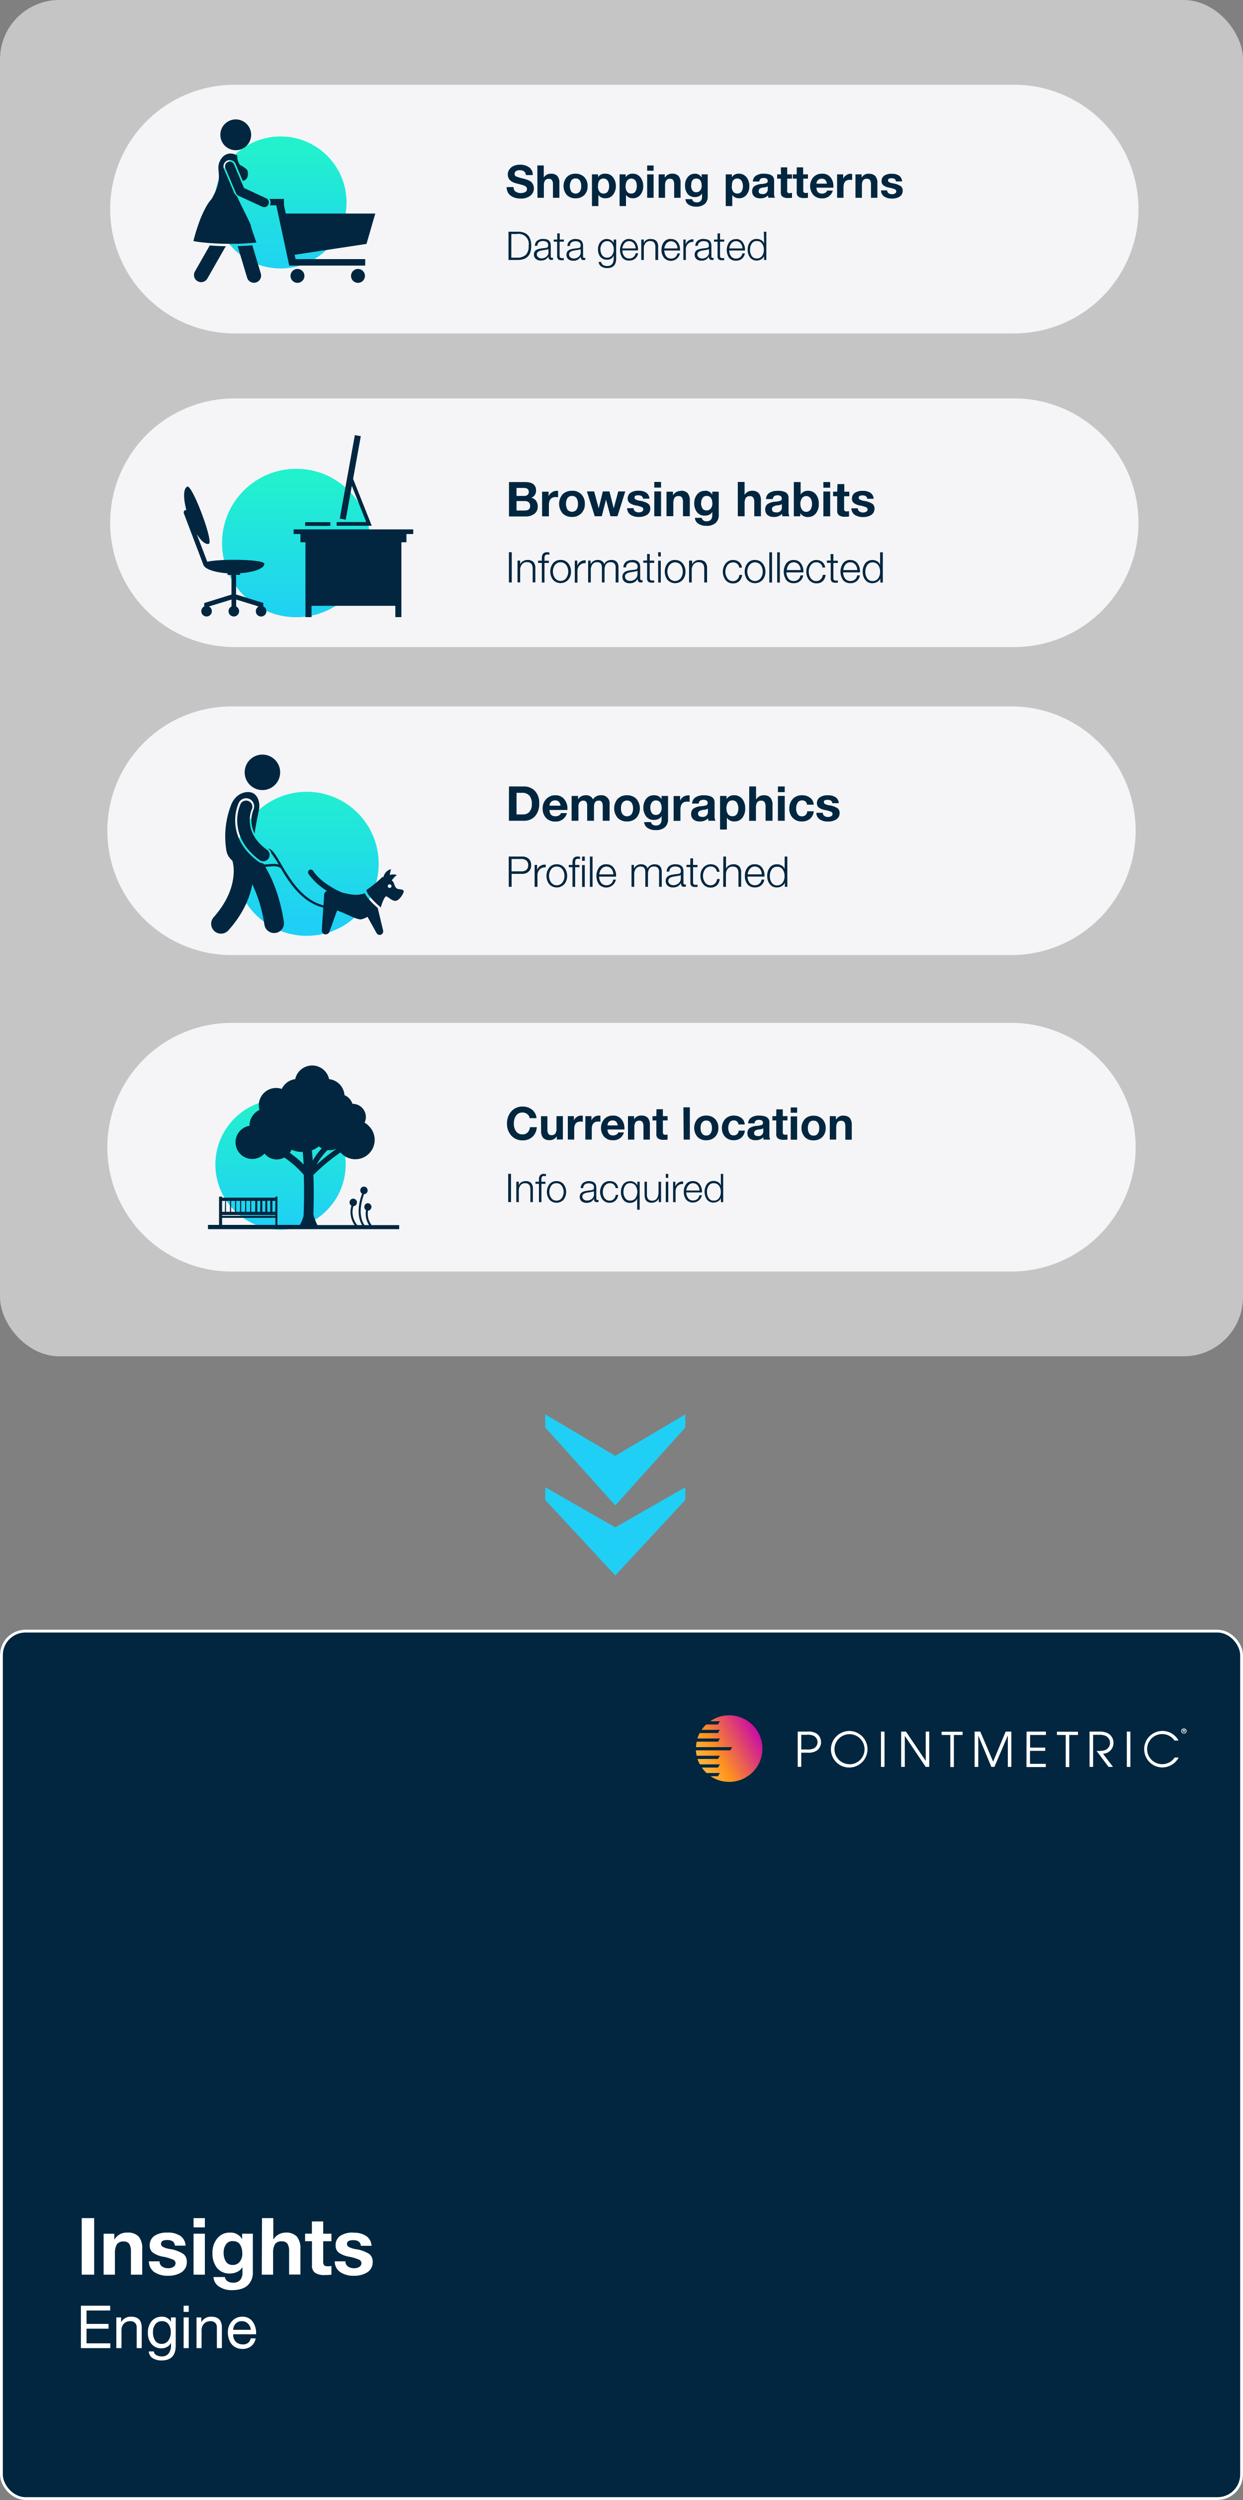 <svg xmlns="http://www.w3.org/2000/svg" xmlns:xlink="http://www.w3.org/1999/xlink" viewBox="0 0 440 884.75"><rect x="0" y="0" width="440" height="884.75" fill="#808080" stroke="none"/><defs><linearGradient id="a" x1="-877.79" y1="1042.83" x2="-877.79" y2="1041.83" gradientTransform="matrix(46.72, 0, 0, -46.72, 41113.39, 48773.59)" gradientUnits="userSpaceOnUse"><stop offset="0" stop-color="#22f1cd"/><stop offset="1" stop-color="#1fcff6"/></linearGradient><linearGradient id="b" x1="-879.26" y1="1043.18" x2="-879.26" y2="1042.18" gradientTransform="matrix(52.54, 0, 0, -52.54, 46302.79, 54976.83)" xlink:href="#a"/><linearGradient id="c" x1="-878.9" y1="1043.1" x2="-878.9" y2="1042.1" gradientTransform="matrix(50.99, 0, 0, -50.99, 44920.09, 53463.57)" xlink:href="#a"/><linearGradient id="d" x1="-877.62" y1="1042.79" x2="-877.62" y2="1041.79" gradientTransform="matrix(46.11, 0, 0, -46.11, 40566.31, 48472.13)" xlink:href="#a"/><linearGradient id="e" x1="-865.24" y1="1038.97" x2="-864.37" y2="1039.47" gradientTransform="matrix(23.55, 0, 0, -23.56, 20626.87, 25104.06)" gradientUnits="userSpaceOnUse"><stop offset="0" stop-color="#fbb03b"/><stop offset="0.23" stop-color="#ff931e"/><stop offset="1" stop-color="#c400b2"/></linearGradient></defs><rect width="440" height="480" rx="21" fill="#fcfcfc" opacity="0.56" style="isolation:isolate"/><path d="M82,250H358a44,44,0,0,1,44,44h0a44,44,0,0,1-44,44H82a44,44,0,0,1-44-44h0A44,44,0,0,1,82,250Z" fill="#f5f5f7"/><path d="M83,141H359a44,44,0,0,1,44,44h0a44,44,0,0,1-44,44H83a44,44,0,0,1-44-44h0A44,44,0,0,1,83,141Z" fill="#f5f5f7"/><path d="M83,30H359a44,44,0,0,1,44,44h0a44,44,0,0,1-44,44H83A44,44,0,0,1,39,74h0A44,44,0,0,1,83,30Z" fill="#f5f5f7"/><path d="M184,58.28a5.47,5.47,0,0,1,3.28.92,3.16,3.16,0,0,1,1.3,2.76h-2.44c-.07-1.15-.82-1.73-2.24-1.73a2.27,2.27,0,0,0-1.24.33,1.08,1.08,0,0,0-.5,1,.89.89,0,0,0,.52.87,14.91,14.91,0,0,0,2.52.76l1.06.3a9.16,9.16,0,0,1,1,.4,3.25,3.25,0,0,1,.9.61,3.17,3.17,0,0,1,.57.88,3.09,3.09,0,0,1,.25,1.24,3.23,3.23,0,0,1-1.26,2.65,5.38,5.38,0,0,1-3.49,1,6.82,6.82,0,0,1-1.79-.23,5.5,5.5,0,0,1-1.54-.7,3.34,3.34,0,0,1-1.12-1.24,3.79,3.79,0,0,1-.42-1.81v-.08h2.44a1.8,1.8,0,0,0,.73,1.61,3.2,3.2,0,0,0,1.78.5,3.43,3.43,0,0,0,1.6-.35,1.14,1.14,0,0,0,.64-1.08,1.12,1.12,0,0,0-.46-.9,4.14,4.14,0,0,0-1.51-.61l-2.32-.63c-1.67-.55-2.51-1.56-2.51-3a2.91,2.91,0,0,1,.64-1.9A3.72,3.72,0,0,1,182,58.65,5.67,5.67,0,0,1,184,58.28Zm6.21.27h2.27v4.3h0A2.82,2.82,0,0,1,195,61.48a2.94,2.94,0,0,1,2.29.8,3.75,3.75,0,0,1,.72,2.53V70h-2.27v-4.7a2.77,2.77,0,0,0-.34-1.52,1.28,1.28,0,0,0-1.12-.48,1.52,1.52,0,0,0-1.38.59,3.34,3.34,0,0,0-.38,1.78V70h-2.27Zm13.5,2.93a4.18,4.18,0,0,1,3.12,1.2A4.33,4.33,0,0,1,208,65.85,4.29,4.29,0,0,1,206.86,69a4.21,4.21,0,0,1-3.1,1.18A4.13,4.13,0,0,1,200.64,69a4.88,4.88,0,0,1,0-6.33A4.13,4.13,0,0,1,203.75,61.48Zm-1.48,2.41a3.94,3.94,0,0,0,0,3.91,1.94,1.94,0,0,0,3,0,3.2,3.2,0,0,0,.51-2,3.45,3.45,0,0,0-.47-1.9,1.71,1.71,0,0,0-1.56-.75,1.74,1.74,0,0,0-1.46.7Zm11.9-2.41A3.3,3.3,0,0,1,217,62.74a5.07,5.07,0,0,1,1,3.19,4.87,4.87,0,0,1-1,3,3.19,3.19,0,0,1-2.67,1.23A2.81,2.81,0,0,1,211.82,69h0v3.93h-2.28V61.71h2.16v1h0A2.7,2.7,0,0,1,214.17,61.48Zm-2.47,4.39a3.27,3.27,0,0,0,.5,1.9,1.71,1.71,0,0,0,1.49.72,1.69,1.69,0,0,0,1.49-.72,3.45,3.45,0,0,0,.48-1.9,3.58,3.58,0,0,0-.48-1.89,1.85,1.85,0,0,0-3-.08A3.25,3.25,0,0,0,211.7,65.87Zm12.24-4.39a3.32,3.32,0,0,1,2.79,1.26,5.06,5.06,0,0,1,1,3.19,4.75,4.75,0,0,1-1,3,3.19,3.19,0,0,1-2.67,1.23A2.81,2.81,0,0,1,221.59,69h0v3.93h-2.27V61.71h2.16v1h0A2.69,2.69,0,0,1,223.94,61.48Zm-2.46,4.39a3.27,3.27,0,0,0,.5,1.9,1.71,1.71,0,0,0,1.49.72,1.69,1.69,0,0,0,1.49-.72,3.45,3.45,0,0,0,.48-1.9A3.56,3.56,0,0,0,225,64a1.85,1.85,0,0,0-3-.08A3.31,3.31,0,0,0,221.48,65.87Zm7.65-7.31h2.27v1.87h-2.27Zm0,3.15h2.27V70h-2.27Zm8.81-.23a2.92,2.92,0,0,1,2.29.8,3.73,3.73,0,0,1,.72,2.54V70h-2.27V65.29a2.73,2.73,0,0,0-.34-1.53,1.23,1.23,0,0,0-1.12-.48,1.48,1.48,0,0,0-1.37.6,3.39,3.39,0,0,0-.39,1.8V70h-2.27V61.71h2.16v1.15h.05A2.79,2.79,0,0,1,237.94,61.48Zm8,0a2.63,2.63,0,0,1,2.46,1.33h0v-1.1h2.16v7.76a3.48,3.48,0,0,1-1,2.67,4.61,4.61,0,0,1-3.22,1,4.47,4.47,0,0,1-2.54-.72,2.42,2.42,0,0,1-1.12-1.94H245c.18.76.74,1.14,1.7,1.14a1.77,1.77,0,0,0,1.34-.53,2.13,2.13,0,0,0,.47-1.47V68.46h0a2.25,2.25,0,0,1-1,.94,3.19,3.19,0,0,1-1.49.34,3.16,3.16,0,0,1-2.63-1.14,4.67,4.67,0,0,1-.9-3,4.53,4.53,0,0,1,.94-2.9A3.16,3.16,0,0,1,246,61.48Zm-1.28,4.07a3.13,3.13,0,0,0,.46,1.78,1.53,1.53,0,0,0,1.38.7,1.71,1.71,0,0,0,1.41-.65,2.55,2.55,0,0,0,.52-1.66,4.31,4.31,0,0,0-.09-.88,3.17,3.17,0,0,0-.28-.8,1.5,1.5,0,0,0-.6-.62,1.86,1.86,0,0,0-1-.22,1.53,1.53,0,0,0-1.34.65A2.79,2.79,0,0,0,244.7,65.55Zm16.86-4.07a3.29,3.29,0,0,1,2.78,1.26,5,5,0,0,1,1,3.19,4.75,4.75,0,0,1-1,3,3.19,3.19,0,0,1-2.67,1.23A2.81,2.81,0,0,1,259.21,69h0v3.93H256.9V61.71h2.16v1h0A2.69,2.69,0,0,1,261.56,61.48Zm-2.46,4.39a3.27,3.27,0,0,0,.5,1.9,1.71,1.71,0,0,0,1.49.72,1.69,1.69,0,0,0,1.49-.72,3.45,3.45,0,0,0,.48-1.9,3.65,3.65,0,0,0-.49-1.89,1.85,1.85,0,0,0-3-.08A3.31,3.31,0,0,0,259.1,65.87Zm11.39-4.39c2.41,0,3.61.78,3.61,2.36v4.38a3.66,3.66,0,0,0,.29,1.76h-2.3a3.16,3.16,0,0,1-.16-.8,3.64,3.64,0,0,1-2.79,1,3.08,3.08,0,0,1-2.05-.64,2.3,2.3,0,0,1-.76-1.84,2.19,2.19,0,0,1,.72-1.76,5.06,5.06,0,0,1,2.67-.83,6.18,6.18,0,0,0,1.66-.32.69.69,0,0,0,.45-.7.93.93,0,0,0-.38-.87,2.09,2.09,0,0,0-1.07-.23c-.94,0-1.45.41-1.52,1.25h-2.28a2.52,2.52,0,0,1,1.1-2.06A4.87,4.87,0,0,1,270.49,61.48Zm-1.89,6.15c0,.7.46,1.05,1.39,1.05a1.65,1.65,0,0,0,1.85-1.41,1.42,1.42,0,0,0,0-.46v-.88a3,3,0,0,1-1.37.4,3.41,3.41,0,0,0-1.41.39A1,1,0,0,0,268.6,67.63Zm7.87-8.4h2.27v2.48h1.67v1.52h-1.67v4.1a.77.77,0,0,0,1,1,3.26,3.26,0,0,0,.7-.07V70a9.94,9.94,0,0,1-1.34.08,3.37,3.37,0,0,1-2-.46,1.79,1.79,0,0,1-.63-1.54V63.23H275.1V61.71h1.38Zm5.63,0h2.28v2.48H286v1.52h-1.66v4.1a1.07,1.07,0,0,0,.19.77,1.16,1.16,0,0,0,.77.19,3.33,3.33,0,0,0,.7-.07V70a8.61,8.61,0,0,1-1.34.08,3.4,3.4,0,0,1-2-.46,1.78,1.78,0,0,1-.63-1.54V63.23h-1.38V61.71h1.38ZM291,61.48a3.61,3.61,0,0,1,3,1.29A4.83,4.83,0,0,1,295,66v.42h-6c.07,1.4.74,2.1,2,2.1a2.28,2.28,0,0,0,1.16-.32,1.34,1.34,0,0,0,.64-.76h2A3.72,3.72,0,0,1,291,70.2a4,4,0,0,1-3.08-1.2,4.83,4.83,0,0,1,0-6.28A4,4,0,0,1,291,61.48ZM289,65h3.7a2.43,2.43,0,0,0-.59-1.35,1.72,1.72,0,0,0-1.23-.41,1.77,1.77,0,0,0-1.3.46A2,2,0,0,0,289,65Zm12.14-3.48a1.69,1.69,0,0,1,.5.08v2.12a3.65,3.65,0,0,0-.81-.08c-1.5,0-2.24.88-2.24,2.66V70h-2.27V61.71h2.16v1.53h0A2.77,2.77,0,0,1,299.56,62,2.81,2.81,0,0,1,301.14,61.48Zm6.44,0a2.92,2.92,0,0,1,2.28.8,3.68,3.68,0,0,1,.72,2.54V70h-2.27V65.29a2.81,2.81,0,0,0-.33-1.53,1.25,1.25,0,0,0-1.12-.48,1.48,1.48,0,0,0-1.38.6,3.39,3.39,0,0,0-.38,1.8V70h-2.28V61.71H305v1.15h0A2.8,2.8,0,0,1,307.58,61.48Zm8.12,0a4.29,4.29,0,0,1,2.61.68,2.54,2.54,0,0,1,1,2h-2.16c-.06-.75-.58-1.12-1.55-1.12s-1.26.26-1.26.77a.71.71,0,0,0,.4.62,4.38,4.38,0,0,0,1.37.43,6.86,6.86,0,0,1,2.79,1,2,2,0,0,1,.64,1.49,2.42,2.42,0,0,1-1.08,2.19,4.92,4.92,0,0,1-2.7.7,4.67,4.67,0,0,1-2.79-.75,2.58,2.58,0,0,1-1.1-2.16h2.16a1.21,1.21,0,0,0,.5,1,2.1,2.1,0,0,0,1.25.36,2,2,0,0,0,1.05-.27.87.87,0,0,0,.43-.79.8.8,0,0,0-.55-.71,9.34,9.34,0,0,0-1.94-.55,4.94,4.94,0,0,1-2.07-.83,1.72,1.72,0,0,1-.64-1.4,2.32,2.32,0,0,1,.92-2,4.52,4.52,0,0,1,2.68-.68Z" fill="#02263f"/><circle cx="99.31" cy="71.65" r="23.36" fill="url(#a)"/><path d="M100.51,72.59v-2.2H95.37a2.08,2.08,0,0,1,.27.51,2.18,2.18,0,0,1-.07,1.7s0,0,0,.06H97.8L102.39,94h26.89V91.7H104.63l-.33-1.53,25.43-3.85,3.12-10.75H101.16Z" fill="#02263f"/><path d="M105.31,95.18a2.46,2.46,0,1,0,2.45,2.45h0a2.45,2.45,0,0,0-2.45-2.45" fill="#02263f"/><path d="M126.73,95.18a2.46,2.46,0,1,0,2.45,2.45h0a2.45,2.45,0,0,0-2.45-2.45" fill="#02263f"/><path d="M69,96.07a2.53,2.53,0,1,0,4.4,2.51l6.53-11.46c-2.08,0-4-.13-5.68-.26Z" fill="#02263f"/><path d="M87.47,98.27a2.53,2.53,0,0,0,4.85-1.46h0l-3-10c-1.67.14-3.41.24-5.2.29Z" fill="#02263f"/><path d="M78,47.71a5.45,5.45,0,1,0,5.45-5.45h0A5.45,5.45,0,0,0,78,47.71" fill="#02263f"/><path d="M83.05,68.63l-3.76-8.87A2.23,2.23,0,1,1,83.39,58h0l2.54,6c1.89-.22,2.14-2.57,1.58-3.84A8.54,8.54,0,0,0,85,58.42a5,5,0,0,1-1-3.32c-2.1-1.41-5-1-6.33,2.3s1.75,5.12-2.75,13a14.34,14.34,0,0,0-1.51,2,38.34,38.34,0,0,0-3.21,7.09c-.88,2.51-1.48,4.76-1.73,5.81,2,.51,12.22,1.62,22.28.54-.22-.75-1.63-4.52-2-6.14a9.6,9.6,0,0,0-.56-1.37c-1-2.13-3-6-4.29-8.84a2.17,2.17,0,0,1-.75-.94" fill="#02263f"/><path d="M94.24,70.18l-7.87-3.64-3.51-8.29a1.65,1.65,0,1,0-3.07,1.21l0,.07,3.77,8.88a1.62,1.62,0,0,0,.82.85l8.45,3.9a1.65,1.65,0,0,0,1.38-3" fill="#02263f"/><path d="M180,82h3.29c3.17,0,4.76,1.66,4.76,5s-1.59,5-4.78,5H180Zm1,9.19h2a4.45,4.45,0,0,0,3.13-1,4.34,4.34,0,0,0,1-3.23A3.56,3.56,0,0,0,183,82.81h-2Zm11.33-6.63c1.76,0,2.64.78,2.64,2.33v3.83a.46.46,0,0,0,.39.53h.13a.88.88,0,0,0,.28-.06v.74a2.6,2.6,0,0,1-.56.06,1,1,0,0,1-.81-.28,1.43,1.43,0,0,1-.24-.94v0h0A3.19,3.19,0,0,1,193,91.89a3.12,3.12,0,0,1-1.5.32,2.7,2.7,0,0,1-1.76-.55A1.94,1.94,0,0,1,189,90.1a1.82,1.82,0,0,1,.71-1.56,3.51,3.51,0,0,1,1-.43,11.6,11.6,0,0,1,1.83-.29l.57-.07.4-.09a.59.59,0,0,0,.31-.17.89.89,0,0,0,.15-.27,1.25,1.25,0,0,0,.07-.43,1.31,1.31,0,0,0-.48-1.13,2.4,2.4,0,0,0-1.41-.35,2.08,2.08,0,0,0-1.4.43,1.6,1.6,0,0,0-.53,1.25h-.88a2.42,2.42,0,0,1,.82-1.81A3.33,3.33,0,0,1,192.29,84.56Zm1.76,3.49h0c-.09.16-.39.28-.91.35l-1.76.29a2.81,2.81,0,0,0-1,.47,1,1,0,0,0-.39.88,1.28,1.28,0,0,0,.48,1,1.74,1.74,0,0,0,1.13.4,2.68,2.68,0,0,0,1.8-.63,2,2,0,0,0,.72-1.63Zm3.16-5.45h.89v2.17h1.47v.75H198.1v4.92a1.14,1.14,0,0,0,.17.7.88.88,0,0,0,.64.2c.22,0,.44,0,.66,0v.75l-.79,0a1.73,1.73,0,0,1-1.22-.34,1.75,1.75,0,0,1-.35-1.23v-5H196v-.74h1.26Zm6.49,2c1.76,0,2.65.78,2.65,2.33v3.83a.46.46,0,0,0,.38.53h.13a1.27,1.27,0,0,0,.28-.06v.74a2.6,2.6,0,0,1-.56.06,1,1,0,0,1-.81-.28,1.43,1.43,0,0,1-.24-.94v0h0a3.27,3.27,0,0,1-1.13,1.15,3.12,3.12,0,0,1-1.5.32,2.74,2.74,0,0,1-1.77-.55,2,2,0,0,1-.65-1.56,1.82,1.82,0,0,1,.71-1.56,3.44,3.44,0,0,1,1-.43,11.3,11.3,0,0,1,1.82-.29l.57-.07.4-.09a.59.59,0,0,0,.31-.17.89.89,0,0,0,.15-.27,1.25,1.25,0,0,0,.07-.43,1.31,1.31,0,0,0-.48-1.13,2.4,2.4,0,0,0-1.41-.35,2.08,2.08,0,0,0-1.4.43,1.6,1.6,0,0,0-.53,1.25h-.88a2.42,2.42,0,0,1,.82-1.81A3.35,3.35,0,0,1,203.7,84.56Zm1.76,3.49h0c-.09.16-.39.28-.91.35l-1.76.29a2.81,2.81,0,0,0-1,.47,1,1,0,0,0-.39.88,1.28,1.28,0,0,0,.48,1,1.72,1.72,0,0,0,1.13.4,2.68,2.68,0,0,0,1.8-.63,2.07,2.07,0,0,0,.72-1.63Zm9.44-3.49a2.56,2.56,0,0,1,1.39.41,2.38,2.38,0,0,1,.91,1h0V84.77h.88v6.67q0,3.44-3.19,3.44a3.6,3.6,0,0,1-2.09-.58,2,2,0,0,1-.92-1.6h.88a1.54,1.54,0,0,0,.67,1.06,2.57,2.57,0,0,0,1.45.38c1.55,0,2.32-.9,2.32-2.7v-1h0a2.39,2.39,0,0,1-.92,1.09,2.48,2.48,0,0,1-1.37.39,3,3,0,0,1-2.43-1,4.09,4.09,0,0,1-.83-2.72,3.82,3.82,0,0,1,.89-2.61A3,3,0,0,1,214.9,84.56Zm-2.38,3.74a3.35,3.35,0,0,0,.61,2,2.07,2.07,0,0,0,1.77.84,2,2,0,0,0,1.68-.83,3.26,3.26,0,0,0,.64-2,3.7,3.7,0,0,0-.59-2.12,2,2,0,0,0-1.75-.88,2,2,0,0,0-1.73.84A3.41,3.41,0,0,0,212.52,88.3Zm10.16-3.74A2.82,2.82,0,0,1,225,85.63a4.34,4.34,0,0,1,.85,2.78v.21H220.3a3.33,3.33,0,0,0,.63,2,2,2,0,0,0,1.75.84A2.16,2.16,0,0,0,225,89.62h.88a3,3,0,0,1-3.15,2.59,2.94,2.94,0,0,1-2.42-1,4.9,4.9,0,0,1,0-5.49A2.85,2.85,0,0,1,222.68,84.56Zm-2.38,3.32H225a2.94,2.94,0,0,0-.66-1.82,2.06,2.06,0,0,0-1.65-.75,2,2,0,0,0-1.58.7A3.31,3.31,0,0,0,220.3,87.88Zm10-3.32a2.64,2.64,0,0,1,2,.68,3,3,0,0,1,.63,2.07V92H232V87.48c0-1.45-.61-2.17-1.84-2.17a2,2,0,0,0-1.68.75,2.83,2.83,0,0,0-.58,1.8V92H227V84.77h.89V86h0a2.17,2.17,0,0,1,.9-1.06A2.78,2.78,0,0,1,230.27,84.56Zm7.2,0a2.82,2.82,0,0,1,2.33,1.07,4.4,4.4,0,0,1,.85,2.78v.21h-5.57a3.47,3.47,0,0,0,.63,2,2,2,0,0,0,1.75.84,2.16,2.16,0,0,0,2.27-1.84h.88A3.25,3.25,0,0,1,235,91.16a4.31,4.31,0,0,1-.84-2.77,4.41,4.41,0,0,1,.84-2.72,2.86,2.86,0,0,1,2.42-1.11Zm-2.38,3.32h4.67a2.83,2.83,0,0,0-.66-1.82,2.16,2.16,0,0,0-3.23,0,3.38,3.38,0,0,0-.79,1.87Zm10.31-3.2v.88h-.14a2.41,2.41,0,0,0-1.84.74,2.57,2.57,0,0,0-.71,1.86V92h-.88V84.77h.81v1.7h0a2.72,2.72,0,0,1,1-1.32,2.63,2.63,0,0,1,1.56-.47Zm3.7-.12c1.76,0,2.65.78,2.65,2.33v3.83a.46.46,0,0,0,.38.53h.13a.64.64,0,0,0,.28-.06v.74A2.6,2.6,0,0,1,252,92a1,1,0,0,1-.81-.28,1.49,1.49,0,0,1-.24-.94v0h0a3.27,3.27,0,0,1-1.13,1.15,3.12,3.12,0,0,1-1.5.32,2.7,2.7,0,0,1-1.76-.55,2,2,0,0,1-.66-1.56,1.82,1.82,0,0,1,.71-1.56,3.44,3.44,0,0,1,1-.43,11.3,11.3,0,0,1,1.82-.29l.57-.07.4-.09a.67.67,0,0,0,.32-.17.87.87,0,0,0,.14-.27,1.05,1.05,0,0,0,.07-.43,1.33,1.33,0,0,0-.47-1.13,2.45,2.45,0,0,0-1.42-.35,2.08,2.08,0,0,0-1.4.43A1.63,1.63,0,0,0,247,87h-.88a2.4,2.4,0,0,1,.83-1.81A3.3,3.3,0,0,1,249.1,84.56Zm1.76,3.49h0c-.1.16-.4.28-.91.35l-1.77.29a2.88,2.88,0,0,0-1,.47,1,1,0,0,0-.39.88,1.28,1.28,0,0,0,.48,1,1.74,1.74,0,0,0,1.13.4,2.68,2.68,0,0,0,1.8-.63,2,2,0,0,0,.72-1.63ZM254,82.6h.88v2.17h1.47v.75h-1.47v4.92a1.09,1.09,0,0,0,.18.7.84.84,0,0,0,.63.2c.22,0,.44,0,.66,0v.75l-.79,0a1.69,1.69,0,0,1-1.21-.34,1.66,1.66,0,0,1-.35-1.23v-5h-1.26v-.74H254Zm6.52,2a2.82,2.82,0,0,1,2.33,1.07,4.34,4.34,0,0,1,.85,2.78v.21h-5.56a3.33,3.33,0,0,0,.63,2,2,2,0,0,0,1.75.84,2.16,2.16,0,0,0,2.27-1.84h.88a3,3,0,0,1-3.15,2.59,2.94,2.94,0,0,1-2.42-1,4.9,4.9,0,0,1,0-5.49,2.85,2.85,0,0,1,2.42-1.11Zm-2.38,3.32h4.68a2.94,2.94,0,0,0-.66-1.82,2.06,2.06,0,0,0-1.65-.75A2,2,0,0,0,259,86,3.31,3.31,0,0,0,258.17,87.88ZM270.39,82h.88V92h-.81V90.63h0a2.33,2.33,0,0,1-1,1.14,3.09,3.09,0,0,1-1.54.44,2.88,2.88,0,0,1-2.4-1.07,4.34,4.34,0,0,1-.85-2.75,4.39,4.39,0,0,1,.84-2.74,2.89,2.89,0,0,1,2.41-1.09,3,3,0,0,1,1.55.43,2.15,2.15,0,0,1,1,1.16h0Zm-4.9,6.38a3.93,3.93,0,0,0,.6,2.19,2,2,0,0,0,1.77.9,2.23,2.23,0,0,0,1.89-.88,3.66,3.66,0,0,0,.64-2.2,3.62,3.62,0,0,0-.63-2.19,2.16,2.16,0,0,0-1.9-.89,1.94,1.94,0,0,0-1.76.9,3.83,3.83,0,0,0-.61,2.18Z" fill="#02263f"/><circle cx="104.87" cy="192.17" r="26.27" fill="url(#b)"/><path d="M103.93,187.35V189h2.42v2.91h1.78V218.4h2.15v-4h29.66v4h2.15V191.91h1.78V189h2.42v-1.65Z" fill="#02263f"/><path d="M125.61,154l-5.34,29.54,2.11.38,2.16-12,5.1,12.83H119.16v1.32h12.43l-6.6-16.6,2.73-15.11Z" fill="#02263f"/><rect x="108.03" y="184.8" width="8.91" height="1.32" fill="#02263f"/><path d="M93.21,214.6v-1.21l-9.65-3v-6.95H85v-.58c4.9-.32,8.58-1.69,8.58-3.32s-15.43-1.84-20.21-.74L69.63,189c1.57,2.46,3.2,3.86,4.3,3.44,1.75-.66-5.84-20.88-7.6-20.22-1.43.53-1.52,4-.36,8.28a.81.81,0,0,0-.92.7.78.78,0,0,0,0,.4L72,199.91a.61.61,0,0,0,.07.14c.65,1.42,4.06,2.55,8.47,2.84v.59h1.4v6.94l-9.65,3v1.21a1.87,1.87,0,1,0,1.66,0l8-2.46v2.46a1.87,1.87,0,1,0,2.5.85,1.84,1.84,0,0,0-.85-.85v-2.45l8,2.46a1.87,1.87,0,1,0,1.65,0" fill="#02263f"/><circle cx="108.56" cy="305.7" r="25.49" fill="url(#c)"/><path d="M89.21,286.31a2.23,2.23,0,0,0-4-1.92A14.8,14.8,0,0,0,84,291.25c.21,3.55,1.77,8.72,8,13.2a2.24,2.24,0,0,0,2.6-3.64c-9-6.42-5.59-14.15-5.43-14.51" fill="#02263f"/><path d="M99.17,273.33a6.28,6.28,0,1,0-6.27,6.28h0a6.28,6.28,0,0,0,6.27-6.28h0" fill="#02263f"/><path d="M141.09,314.65c-1.26-.17-1.35-1.49-1.82-2.4a2.23,2.23,0,0,0-.61-.69,12.05,12.05,0,0,1,1.81-1.9,4,4,0,0,0-2.48,0,12.28,12.28,0,0,1,.43-2.07,3.62,3.62,0,0,0-2.67,2.82l-.37-.07a42.38,42.38,0,0,1-5.7,4.65c.26,1.74,3.18,4.53,5.11,6.15.57-2,1.33-3.69,1.83-3.9s2.21,1.89,3.63,1.53,2.95-3.14,2.61-3.54-.51-.4-1.78-.58m-2.5-.95a.61.61,0,0,1-.7.53.63.63,0,1,1,.17-1.24h0a.62.62,0,0,1,.53.71" fill="#02263f"/><path d="M129.18,316.11c-3.14,1.14-5.68.28-8-.19-.54-.22-7.32-3.07-10.35-7.74a1,1,0,0,0-1.36-.29,1,1,0,0,0-.28,1.35,21.34,21.34,0,0,0,6.57,6.05,1.4,1.4,0,0,0-1,1.24l-.25,3.89c-7.57-2-11.83-9.25-15-14.62-1.77-3-3-5.21-4.46-5.48l-.12,0a2.83,2.83,0,0,1,1.12,1.7,30.34,30.34,0,0,1,2.58,3.94,6.21,6.21,0,0,0-1.76-.23c-.57,0-1.13.05-1.67.1a14,14,0,0,1-1.83.09l-.26-.4a2.82,2.82,0,0,1-1.53-.53c-6.47-4.62-8.09-10-8.3-13.69a15.57,15.57,0,0,1,1.23-7.16,2.9,2.9,0,0,1,2.59-1.64,3,3,0,0,1,1.24.28,2.89,2.89,0,0,1,1.36,3.82,10.16,10.16,0,0,0,.44,8.42c.34-2.87,1-5.65,1.4-7.88.8-2.78-.25-6.1-2.63-6.69s-5.83.7-7.24,4.78a30.84,30.84,0,0,0-1.58,15.49,5.9,5.9,0,0,0,2.17,3.87,2.45,2.45,0,0,0,.08.29c0,.1,2.82,9-6.71,19.73a3.49,3.49,0,0,0,5.22,4.64c5.36-6,7.62-11.74,8.46-16.33a51.07,51.07,0,0,1,4.31,14.49,3.49,3.49,0,0,0,6.89-1.07c-1.43-9.17-4.16-15.48-6.62-19.58.46,0,.92-.05,1.38-.09,1.43-.13,2.9-.27,4.09.54h0c3.06,5.19,7.5,12.09,15.07,14l-.52,8a1.4,1.4,0,0,0,1.11,1.45,1.33,1.33,0,0,0,.28,0,1.42,1.42,0,0,0,1.32-.92l2.7-7.51c2.85.9,7,3.35,8.52,3.13a7.69,7.69,0,0,0,2.25-.9l3.21,5.76a1.26,1.26,0,0,0,1.71.49,1.28,1.28,0,0,0,.61-1.4l-1.92-8c-1.55-1.32-3.77-3.45-4.61-5.28" fill="#02263f"/><path d="M180.17,170.6h5.73q3.85,0,3.86,3a2.69,2.69,0,0,1-1.65,2.55,2.9,2.9,0,0,1,1.67,1.11,3.43,3.43,0,0,1,.56,2,3.06,3.06,0,0,1-1.23,2.62,5.07,5.07,0,0,1-3.06.9h-5.88Zm2.67,4.91h2.72a1.71,1.71,0,0,0,1.18-.36,1.3,1.3,0,0,0,.44-1.08c0-.93-.6-1.39-1.8-1.39h-2.54Zm0,5.16h2.88c1.3,0,1.95-.54,1.95-1.6s-.63-1.74-1.9-1.74h-2.93Zm14.18-7a1.9,1.9,0,0,1,.53.09V176a4.28,4.28,0,0,0-.87-.09c-1.59,0-2.38,1-2.38,2.83v4h-2.41V174h2.3v1.63h0a3,3,0,0,1,1.12-1.35A3,3,0,0,1,197,173.71Zm5.44,0a4.44,4.44,0,0,1,3.32,1.27,4.62,4.62,0,0,1,1.24,3.37,4.57,4.57,0,0,1-1.26,3.37,4.45,4.45,0,0,1-3.3,1.26,4.4,4.4,0,0,1-3.31-1.27,5.2,5.2,0,0,1,0-6.73A4.46,4.46,0,0,1,202.46,173.71Zm-1.57,2.56a4.21,4.21,0,0,0,0,4.16,2.08,2.08,0,0,0,3.17,0,3.43,3.43,0,0,0,.54-2.07,3.77,3.77,0,0,0-.5-2,1.79,1.79,0,0,0-1.66-.8A1.81,1.81,0,0,0,200.89,176.27Zm6.87-2.32h2.55l1.62,6h0l1.47-6h2.34l1.5,6h0l1.62-6h2.48l-2.77,8.79h-2.48l-1.57-5.9h0l-1.5,5.9h-2.5Zm18.26-.24a4.65,4.65,0,0,1,2.77.72,2.72,2.72,0,0,1,1.1,2.09H227.6c-.07-.8-.62-1.19-1.65-1.19s-1.34.27-1.34.81a.73.73,0,0,0,.42.66,4.75,4.75,0,0,0,1.47.46,7.21,7.21,0,0,1,3,1.08,2,2,0,0,1,.68,1.58,2.59,2.59,0,0,1-1.15,2.32,5.16,5.16,0,0,1-2.87.74,5,5,0,0,1-3-.79,2.8,2.8,0,0,1-1.17-2.3h2.3a1.26,1.26,0,0,0,.53,1.1,2.15,2.15,0,0,0,1.32.38,2.06,2.06,0,0,0,1.12-.29.92.92,0,0,0,.46-.83.85.85,0,0,0-.58-.76,10,10,0,0,0-2.07-.58,5.21,5.21,0,0,1-2.2-.88,1.82,1.82,0,0,1-.67-1.49,2.45,2.45,0,0,1,1-2.11,4.81,4.81,0,0,1,2.84-.72Zm5.6-3.11H234v2h-2.41Zm0,3.35H234v8.79h-2.41Zm9.36-.24a3.11,3.11,0,0,1,2.43.85,4,4,0,0,1,.77,2.7v5.48h-2.42v-5a2.94,2.94,0,0,0-.35-1.62,1.34,1.34,0,0,0-1.19-.52,1.59,1.59,0,0,0-1.46.64,3.54,3.54,0,0,0-.41,1.91v4.57h-2.42V174h2.3v1.22h.05a3,3,0,0,1,2.7-1.46Zm8.54,0a2.79,2.79,0,0,1,2.61,1.41h0V174h2.29v8.25a3.69,3.69,0,0,1-1.11,2.84,4.87,4.87,0,0,1-3.43,1,4.74,4.74,0,0,1-2.7-.77,2.55,2.55,0,0,1-1.19-2.06h2.4a1.6,1.6,0,0,0,1.8,1.21,1.84,1.84,0,0,0,1.44-.56,2.33,2.33,0,0,0,.5-1.57v-1.21h0a2.36,2.36,0,0,1-1,1,3.33,3.33,0,0,1-1.58.36,3.38,3.38,0,0,1-2.8-1.2,5,5,0,0,1-1-3.22,4.8,4.8,0,0,1,1-3.07,3.33,3.33,0,0,1,2.78-1.28ZM248.16,178a3.41,3.41,0,0,0,.48,1.9,1.63,1.63,0,0,0,1.47.74,1.82,1.82,0,0,0,1.5-.69,2.7,2.7,0,0,0,.55-1.76,3.75,3.75,0,0,0-.09-.94,3.21,3.21,0,0,0-.31-.85,1.54,1.54,0,0,0-.63-.66,2.09,2.09,0,0,0-1-.23,1.66,1.66,0,0,0-1.43.7,3,3,0,0,0-.5,1.79Zm13-7.43h2.41v4.57h0a3.13,3.13,0,0,1,1.1-1.07,3.06,3.06,0,0,1,1.48-.39,3.11,3.11,0,0,1,2.43.85,3.93,3.93,0,0,1,.77,2.69v5.49H267v-5a2.88,2.88,0,0,0-.36-1.6,1.34,1.34,0,0,0-1.19-.52,1.62,1.62,0,0,0-1.46.63,3.54,3.54,0,0,0-.41,1.89v4.6h-2.41Zm14.12,3.11c2.57,0,3.85.84,3.85,2.5v4.66a3.87,3.87,0,0,0,.3,1.87H277a3.47,3.47,0,0,1-.17-.85,3.89,3.89,0,0,1-2.95,1.09,3.26,3.26,0,0,1-2.19-.69,2.44,2.44,0,0,1-.81-1.95,2.33,2.33,0,0,1,.77-1.87,5.4,5.4,0,0,1,2.84-.88,7.69,7.69,0,0,0,1.77-.34.76.76,0,0,0,.47-.75,1,1,0,0,0-.41-.93,2.24,2.24,0,0,0-1.14-.25c-1,0-1.53.45-1.61,1.33h-2.41a2.62,2.62,0,0,1,1.17-2.18A5.18,5.18,0,0,1,275.25,173.71Zm-2,6.53c0,.75.49,1.12,1.48,1.12a1.74,1.74,0,0,0,2-1.49,1.68,1.68,0,0,0,0-.5v-.93a3,3,0,0,1-1.46.42,4,4,0,0,0-1.5.42A1.05,1.05,0,0,0,273.25,180.24ZM281,170.6h2.41V175h0a3.09,3.09,0,0,1,2.77-1.31,3.4,3.4,0,0,1,2.56,1.19,4.93,4.93,0,0,1,1.08,3.44,5,5,0,0,1-1.06,3.42,3.3,3.3,0,0,1-2.59,1.22,3,3,0,0,1-2.88-1.36h0v1.12H281Zm2.33,7.75a3.54,3.54,0,0,0,.54,2,1.77,1.77,0,0,0,1.52.78,1.74,1.74,0,0,0,1.52-.79,3.5,3.5,0,0,0,.53-2,3.63,3.63,0,0,0-.52-2,1.87,1.87,0,0,0-3.05,0A3.6,3.6,0,0,0,283.3,178.35Zm8.13-7.75h2.41v2h-2.41Zm0,3.35h2.41v8.79h-2.41Zm5-2.63h2.41V174h1.77v1.62H298.8v4.35a.81.81,0,0,0,1,1,3,3,0,0,0,.74-.06v1.89a9.58,9.58,0,0,1-1.42.08,3.49,3.49,0,0,1-2.09-.49,1.89,1.89,0,0,1-.67-1.64v-5.14h-1.46V174h1.46Zm8.94,2.4a4.58,4.58,0,0,1,2.77.72,2.73,2.73,0,0,1,1.1,2.08h-2.29c-.07-.79-.62-1.19-1.65-1.19s-1.35.27-1.35.82a.75.75,0,0,0,.43.66,5,5,0,0,0,1.46.46,7.14,7.14,0,0,1,3,1.07,2,2,0,0,1,.68,1.58,2.55,2.55,0,0,1-1.15,2.32,5.13,5.13,0,0,1-2.86.74,5,5,0,0,1-3-.79,2.79,2.79,0,0,1-1.16-2.3h2.29a1.28,1.28,0,0,0,.53,1.1,2.18,2.18,0,0,0,1.33.38,2.11,2.11,0,0,0,1.12-.29.94.94,0,0,0,.46-.83.86.86,0,0,0-.59-.76,9.86,9.86,0,0,0-2.06-.58,5.16,5.16,0,0,1-2.2-.88,1.82,1.82,0,0,1-.68-1.49,2.45,2.45,0,0,1,1-2.11,4.85,4.85,0,0,1,2.85-.72Z" fill="#02263f"/><path d="M180.17,278.33h5.2a5.29,5.29,0,0,1,4,1.59,6.15,6.15,0,0,1,1.5,4.42,6.55,6.55,0,0,1-1.46,4.5,5.12,5.12,0,0,1-4,1.63h-5.27Zm2.67,9.9h2.36a2.86,2.86,0,0,0,2.19-.9,3.89,3.89,0,0,0,.86-2.76,4.35,4.35,0,0,0-.89-3.05,3.42,3.42,0,0,0-2.61-.94h-1.9Zm13.74-6.78a3.85,3.85,0,0,1,3.14,1.36,5.17,5.17,0,0,1,1.14,3.41l0,.44H194.5c.07,1.49.78,2.23,2.14,2.23a2.35,2.35,0,0,0,1.24-.33,1.4,1.4,0,0,0,.68-.81h2.13a4,4,0,0,1-4.11,3,4.32,4.32,0,0,1-3.28-1.28,4.67,4.67,0,0,1-1.21-3.34,4.61,4.61,0,0,1,1.26-3.33A4.22,4.22,0,0,1,196.58,281.45Zm-2.08,3.68h3.93a2.56,2.56,0,0,0-.63-1.42,1.8,1.8,0,0,0-1.31-.45,1.93,1.93,0,0,0-1.38.5A2.11,2.11,0,0,0,194.5,285.13Zm12.84-3.68a2.53,2.53,0,0,1,2.57,1.46,3.07,3.07,0,0,1,2.67-1.46,2.83,2.83,0,0,1,3.2,3.12v5.9h-2.42v-5.08a3.22,3.22,0,0,0-.29-1.53,1.24,1.24,0,0,0-1.19-.51c-1.08,0-1.62.74-1.62,2.21v4.91h-2.41v-5.18a2.92,2.92,0,0,0-.29-1.46,1.27,1.27,0,0,0-1.17-.48,1.6,1.6,0,0,0-1.1.47,2,2,0,0,0-.53,1.54v5.11h-2.42v-8.79h2.28v1.19h0A3.11,3.11,0,0,1,207.34,281.45Zm14.6,0a4.43,4.43,0,0,1,3.31,1.26,5.15,5.15,0,0,1,0,6.74,4.45,4.45,0,0,1-3.3,1.26,4.4,4.4,0,0,1-3.31-1.27,5.2,5.2,0,0,1,0-6.73,4.41,4.41,0,0,1,3.3-1.26ZM220.37,284a3.43,3.43,0,0,0-.55,2.09,3.37,3.37,0,0,0,.55,2.07,2.08,2.08,0,0,0,3.17,0,3.43,3.43,0,0,0,.55-2.06,3.8,3.8,0,0,0-.5-2,2.07,2.07,0,0,0-3.22-.06Zm11.19-2.55a2.77,2.77,0,0,1,2.62,1.41h0v-1.18h2.3v8.25a3.69,3.69,0,0,1-1.12,2.84,4.87,4.87,0,0,1-3.43,1,4.64,4.64,0,0,1-2.7-.77,2.54,2.54,0,0,1-1.19-2.06h2.4c.19.81.79,1.21,1.8,1.21a1.85,1.85,0,0,0,1.44-.56,2.33,2.33,0,0,0,.5-1.57v-1.2h0a2.47,2.47,0,0,1-1.05,1,3.47,3.47,0,0,1-1.58.35,3.35,3.35,0,0,1-2.8-1.2,5,5,0,0,1-1-3.22,4.8,4.8,0,0,1,1-3.07A3.29,3.29,0,0,1,231.56,281.45Zm-1.36,4.31a3.41,3.41,0,0,0,.48,1.9,1.64,1.64,0,0,0,1.48.74,1.82,1.82,0,0,0,1.5-.68,2.79,2.79,0,0,0,.55-1.76,4.32,4.32,0,0,0-.1-.95,3.31,3.31,0,0,0-.3-.85,1.54,1.54,0,0,0-.64-.65,2.09,2.09,0,0,0-1-.24,1.66,1.66,0,0,0-1.42.7A2.94,2.94,0,0,0,230.2,285.76Zm13.38-4.31a1.89,1.89,0,0,1,.53.08v2.24a3.66,3.66,0,0,0-.87-.08c-1.58,0-2.38.94-2.38,2.82v4h-2.41v-8.79h2.3v1.64h0a3,3,0,0,1,2.8-1.87Zm5.53,0q3.84,0,3.84,2.5v4.65a3.87,3.87,0,0,0,.31,1.87h-2.45a3.06,3.06,0,0,1-.17-.85,3.87,3.87,0,0,1-3,1.09,3.24,3.24,0,0,1-2.18-.69,2.44,2.44,0,0,1-.81-1.95,2.37,2.37,0,0,1,.76-1.87,5.43,5.43,0,0,1,2.84-.88,7.11,7.11,0,0,0,1.77-.34.75.75,0,0,0,.48-.75,1,1,0,0,0-.41-.93,2.26,2.26,0,0,0-1.14-.24q-1.5,0-1.62,1.32H245a2.66,2.66,0,0,1,1.17-2.18A5.13,5.13,0,0,1,249.11,281.45Zm-2,6.52c0,.75.49,1.12,1.48,1.12a1.74,1.74,0,0,0,2-1.49,1.6,1.6,0,0,0,0-.49v-.94a3.1,3.1,0,0,1-1.46.43,3.78,3.78,0,0,0-1.5.41A1.05,1.05,0,0,0,247.1,288Zm12.67-6.52a3.49,3.49,0,0,1,3,1.33,5.31,5.31,0,0,1,1,3.39,5.08,5.08,0,0,1-1,3.23,3.41,3.41,0,0,1-2.84,1.31,3,3,0,0,1-2.64-1.33h0v4.19h-2.41V281.68h2.29v1.13h0A2.84,2.84,0,0,1,259.77,281.45Zm-2.62,4.65a3.46,3.46,0,0,0,.53,2,1.78,1.78,0,0,0,1.58.76,1.8,1.8,0,0,0,1.58-.76,3.7,3.7,0,0,0,.51-2,3.8,3.8,0,0,0-.51-2,1.77,1.77,0,0,0-1.62-.84,1.81,1.81,0,0,0-1.53.75A3.58,3.58,0,0,0,257.15,286.1Zm8.06-7.77h2.41v4.58h.05a3,3,0,0,1,1.1-1.07,2.85,2.85,0,0,1,1.48-.39,3,3,0,0,1,2.43.85,3.9,3.9,0,0,1,.77,2.68v5.49H271v-5a2.9,2.9,0,0,0-.36-1.6,1.36,1.36,0,0,0-1.19-.52A1.62,1.62,0,0,0,268,284a3.54,3.54,0,0,0-.41,1.89v4.6h-2.41Zm10.15,0h2.41v2h-2.41Zm0,3.35h2.41v8.79h-2.41Zm8.53-.23a4.53,4.53,0,0,1,2.89.89,3.16,3.16,0,0,1,1.24,2.44h-2.36a1.62,1.62,0,0,0-1.72-1.52h-.07a1.73,1.73,0,0,0-1.54.84,3.76,3.76,0,0,0-.52,2,3.66,3.66,0,0,0,.5,2,1.68,1.68,0,0,0,1.5.8,1.79,1.79,0,0,0,1.92-1.67s0-.08,0-.11h2.32a4,4,0,0,1-1.34,2.66,4.36,4.36,0,0,1-2.88.94,4.22,4.22,0,0,1-3.22-1.28,4.49,4.49,0,0,1-1.22-3.23,4.93,4.93,0,0,1,1.21-3.44A4.19,4.19,0,0,1,283.89,281.45Zm9.15,0a4.62,4.62,0,0,1,2.77.72,2.71,2.71,0,0,1,1.1,2.08h-2.29c-.07-.79-.62-1.19-1.65-1.19s-1.35.27-1.35.82a.78.78,0,0,0,.43.66,5,5,0,0,0,1.46.46,7.09,7.09,0,0,1,3,1.07,2,2,0,0,1,.68,1.58A2.58,2.58,0,0,1,296,290a5.15,5.15,0,0,1-2.86.74,5,5,0,0,1-3-.79,2.8,2.8,0,0,1-1.17-2.3h2.3a1.28,1.28,0,0,0,.53,1.1,2.15,2.15,0,0,0,1.32.38,2,2,0,0,0,1.13-.28.93.93,0,0,0,.45-.84.83.83,0,0,0-.58-.75,10,10,0,0,0-2.07-.59,5.21,5.21,0,0,1-2.2-.88,1.83,1.83,0,0,1-.67-1.48,2.44,2.44,0,0,1,1-2.11A4.69,4.69,0,0,1,293,281.45Z" fill="#02263f"/><path d="M180.15,195.43h1v10.71h-1Zm6.53,2.74a2.81,2.81,0,0,1,2.14.72,3.13,3.13,0,0,1,.68,2.22v5h-.94v-4.85c0-1.55-.66-2.32-2-2.32a2.17,2.17,0,0,0-1.8.8,3,3,0,0,0-.63,1.93v4.44h-.94V198.4h.94v1.33h0a2.26,2.26,0,0,1,1-1.13A3,3,0,0,1,186.68,198.17Zm6.06,8h-.94v-6.95h-1.32v-.8h1.32v-.75a2.7,2.7,0,0,1,.42-1.68,1.76,1.76,0,0,1,1.47-.54,5.12,5.12,0,0,1,.78.06v.81a4,4,0,0,0-.69-.07,1,1,0,0,0-.83.3,1.78,1.78,0,0,0-.21,1v.88h1.53v.8h-1.53Zm5.7-8a3.29,3.29,0,0,1,2.68,1.18,4.41,4.41,0,0,1,1,2.92,4.36,4.36,0,0,1-1,2.92,3.65,3.65,0,0,1-5.36,0,4.86,4.86,0,0,1,0-5.85A3.3,3.3,0,0,1,198.44,198.17Zm-2,1.77a4.11,4.11,0,0,0,0,4.65,2.5,2.5,0,0,0,4,0,4.07,4.07,0,0,0,0-4.62,2.51,2.51,0,0,0-4,0Zm10.88-1.65v1h-.15a2.58,2.58,0,0,0-2,.8,2.76,2.76,0,0,0-.76,2v4.11h-.94V198.4h.87v1.81h0a3,3,0,0,1,1.07-1.42,2.87,2.87,0,0,1,1.66-.5Zm4.35-.12a2.52,2.52,0,0,1,1.42.4,1.81,1.81,0,0,1,.8,1.11,2.4,2.4,0,0,1,1-1.12,2.89,2.89,0,0,1,1.49-.39c1.7,0,2.55.89,2.55,2.68v5.29h-1v-5.22a2.09,2.09,0,0,0-.44-1.49,1.82,1.82,0,0,0-1.39-.46c-1.4,0-2.1.93-2.1,2.8v4.37h-.94V200.9c0-1.29-.54-1.93-1.62-1.93a2,2,0,0,0-1.73.77,3.34,3.34,0,0,0-.58,2.08v4.32h-.94V198.4h.87v1.3h0a2.68,2.68,0,0,1,2.54-1.53Zm12.1,0c1.89,0,2.84.83,2.84,2.49v4.11a.51.51,0,0,0,.42.57h.13a.73.73,0,0,0,.3-.06v.8a2.91,2.91,0,0,1-.6.06,1.12,1.12,0,0,1-.87-.3,1.63,1.63,0,0,1-.25-1v0h0a3.48,3.48,0,0,1-1.21,1.23,3.42,3.42,0,0,1-1.6.34,2.81,2.81,0,0,1-1.89-.59,2.09,2.09,0,0,1-.71-1.67,1.92,1.92,0,0,1,.77-1.67,3.24,3.24,0,0,1,1-.46,12.92,12.92,0,0,1,2-.32l.6-.07.43-.1a.63.63,0,0,0,.34-.18,1.35,1.35,0,0,0,.16-.29,1.2,1.2,0,0,0,.07-.46,1.4,1.4,0,0,0-.51-1.21,2.6,2.6,0,0,0-1.52-.38,2.27,2.27,0,0,0-1.5.46,1.78,1.78,0,0,0-.57,1.34h-.94a2.54,2.54,0,0,1,.88-1.93,3.49,3.49,0,0,1,2.27-.66Zm1.9,3.74h0c-.1.17-.42.29-1,.37-1.19.19-1.83.3-1.89.32a3,3,0,0,0-1.12.5,1.11,1.11,0,0,0-.42.94,1.37,1.37,0,0,0,.51,1.1,1.82,1.82,0,0,0,1.22.43,2.85,2.85,0,0,0,1.93-.68,2.21,2.21,0,0,0,.77-1.74Zm3.39-5.84H230v2.33h1.58v.8H230v5.28a1.21,1.21,0,0,0,.19.74.87.87,0,0,0,.68.22c.24,0,.47,0,.7-.05v.81l-.84,0a1.91,1.91,0,0,1-1.3-.37,1.81,1.81,0,0,1-.37-1.31v-5.36h-1.35v-.8h1.35Zm3.9-.64h.95v1.51H233Zm0,3h.95v7.74H233Zm6-.23a3.32,3.32,0,0,1,2.69,1.18,4.46,4.46,0,0,1,1,2.92,4.36,4.36,0,0,1-1,2.92,3.65,3.65,0,0,1-5.36,0,4.86,4.86,0,0,1,0-5.85A3.33,3.33,0,0,1,239,198.17Zm-2,1.77a4.11,4.11,0,0,0,0,4.65,2.5,2.5,0,0,0,4,0,3.82,3.82,0,0,0,.73-2.31A3.88,3.88,0,0,0,241,200a2.52,2.52,0,0,0-4,0Zm10.51-1.77a2.81,2.81,0,0,1,2.14.72,3.13,3.13,0,0,1,.68,2.22v5h-1v-4.85c0-1.55-.65-2.32-2-2.32a2.17,2.17,0,0,0-1.8.8,3,3,0,0,0-.63,1.93v4.44h-.94V198.4H245v1.33h0a2.26,2.26,0,0,1,1-1.13A3,3,0,0,1,247.52,198.17Zm12,0a3.16,3.16,0,0,1,2.16.7,3,3,0,0,1,1,2h-.95a2.06,2.06,0,0,0-2.19-1.86,2.35,2.35,0,0,0-2,1,4.06,4.06,0,0,0,0,4.63,2.33,2.33,0,0,0,2,1,2.09,2.09,0,0,0,1.5-.62,2.41,2.41,0,0,0,.75-1.59h.95a3.61,3.61,0,0,1-1,2.21,3.07,3.07,0,0,1-2.16.8,3.33,3.33,0,0,1-2.67-1.17,4.83,4.83,0,0,1,0-5.87A3.36,3.36,0,0,1,259.56,198.17Zm7.79,0a3.29,3.29,0,0,1,2.68,1.18,4.41,4.41,0,0,1,1,2.92,4.36,4.36,0,0,1-1,2.92,3.65,3.65,0,0,1-5.36,0,4.86,4.86,0,0,1,0-5.85A3.3,3.3,0,0,1,267.35,198.17Zm-2,1.77a4.07,4.07,0,0,0,0,4.65,2.5,2.5,0,0,0,4,0,3.82,3.82,0,0,0,.73-2.31,3.88,3.88,0,0,0-.72-2.31,2.52,2.52,0,0,0-4,0Zm7.07-4.52h.95v10.72h-.95Zm2.78,0h.94v10.72h-.94Zm5.86,2.75a3,3,0,0,1,2.5,1.14,4.62,4.62,0,0,1,.91,3v.23h-6a3.54,3.54,0,0,0,.67,2.15,2.21,2.21,0,0,0,1.87.9,2.31,2.31,0,0,0,2.43-2h.95a3.18,3.18,0,0,1-3.38,2.77,3.14,3.14,0,0,1-2.59-1.12,5.25,5.25,0,0,1,0-5.88,3.08,3.08,0,0,1,2.59-1.19Zm-2.54,3.56h5a3.14,3.14,0,0,0-.7-1.95,2.22,2.22,0,0,0-1.77-.81,2.17,2.17,0,0,0-1.69.75A3.47,3.47,0,0,0,278.53,201.73Zm10.5-3.56a3.19,3.19,0,0,1,2.16.7,3,3,0,0,1,1,1.95h-.94A2.08,2.08,0,0,0,289,199a2.35,2.35,0,0,0-2,1,4.07,4.07,0,0,0,0,4.64,2.32,2.32,0,0,0,2,1,2.08,2.08,0,0,0,1.5-.61,2.43,2.43,0,0,0,.75-1.59h1a3.63,3.63,0,0,1-1,2.21,3.07,3.07,0,0,1-2.16.8,3.33,3.33,0,0,1-2.67-1.17,4.47,4.47,0,0,1-1-2.93,4.36,4.36,0,0,1,1-2.94A3.37,3.37,0,0,1,289,198.17Zm5.07-2.1H295v2.33h1.57v.8H295v5.28a1.15,1.15,0,0,0,.19.74.84.84,0,0,0,.68.22c.24,0,.47,0,.71-.05v.81l-.84,0a1.91,1.91,0,0,1-1.31-.37,1.81,1.81,0,0,1-.37-1.31v-5.36h-1.35v-.8h1.35Zm7,2.1a3,3,0,0,1,2.5,1.14,4.65,4.65,0,0,1,.91,3v.22h-5.95a3.61,3.61,0,0,0,.67,2.15,2.23,2.23,0,0,0,1.88.9,2.32,2.32,0,0,0,2.43-2h.94a3.18,3.18,0,0,1-3.38,2.77,3.14,3.14,0,0,1-2.59-1.12,5.25,5.25,0,0,1,0-5.88A3.08,3.08,0,0,1,301.08,198.17Zm-2.55,3.56h5a3.08,3.08,0,0,0-.69-1.95,2.22,2.22,0,0,0-1.77-.81,2.17,2.17,0,0,0-1.69.75A3.54,3.54,0,0,0,298.53,201.73Zm13.1-6.3h.95v10.71h-.87v-1.47h0a2.55,2.55,0,0,1-1.11,1.23,3.21,3.21,0,0,1-1.65.46,3.05,3.05,0,0,1-2.57-1.15,4.53,4.53,0,0,1-.91-2.94,4.68,4.68,0,0,1,.9-2.94,3.09,3.09,0,0,1,2.58-1.16,3,3,0,0,1,1.66.46,2.31,2.31,0,0,1,1,1.24h0Zm-5.25,6.84a4.14,4.14,0,0,0,.65,2.34,2.16,2.16,0,0,0,1.89,1,2.37,2.37,0,0,0,2-.94,3.76,3.76,0,0,0,.69-2.36,3.91,3.91,0,0,0-.67-2.35,2.3,2.3,0,0,0-2-.95,2.12,2.12,0,0,0-1.89,1,4.12,4.12,0,0,0-.65,2.34Z" fill="#02263f"/><path d="M180.08,303.13h4.77a3.23,3.23,0,0,1,2.3.8,2.92,2.92,0,0,1,.87,2.26,2.88,2.88,0,0,1-.89,2.26,3.24,3.24,0,0,1-2.28.8H181.1v4.59h-1Zm1,5.25h3.52a2.59,2.59,0,0,0,1.74-.55,2.06,2.06,0,0,0,.64-1.64,2.13,2.13,0,0,0-.61-1.61,2.48,2.48,0,0,0-1.79-.58h-3.5ZM193.18,306v.95H193a2.59,2.59,0,0,0-2,.8,2.79,2.79,0,0,0-.75,2v4.11h-1V306.1h.87v1.81h0a3,3,0,0,1,1.07-1.42A2.87,2.87,0,0,1,193,306Zm3.9-.12a3.3,3.3,0,0,1,2.68,1.18,4.47,4.47,0,0,1,1,2.92,4.42,4.42,0,0,1-1,2.92,3.64,3.64,0,0,1-5.35,0,4.86,4.86,0,0,1,0-5.85A3.34,3.34,0,0,1,197.08,305.87Zm-2,1.77a4.07,4.07,0,0,0,0,4.65,2.49,2.49,0,0,0,4,0,3.76,3.76,0,0,0,.73-2.31,3.82,3.82,0,0,0-.72-2.31,2.33,2.33,0,0,0-2-1A2.29,2.29,0,0,0,195.09,307.64Zm8.51,6.2h-.94v-6.95h-1.32v-.8h1.32v-.75a2.7,2.7,0,0,1,.42-1.68,1.78,1.78,0,0,1,1.46-.54,4.93,4.93,0,0,1,.78.06V304a3.84,3.84,0,0,0-.69-.07,1,1,0,0,0-.82.3,1.7,1.7,0,0,0-.21,1v.88h1.53v.8H203.6Zm2.45-10.71H207v1.51h-.94Zm0,3H207v7.74h-.94Zm2.77-3h.94v10.71h-.94Zm5.86,2.74a3,3,0,0,1,2.5,1.14,4.65,4.65,0,0,1,.91,3v.22h-6a3.68,3.68,0,0,0,.68,2.15,2.22,2.22,0,0,0,1.88.9,2.32,2.32,0,0,0,2.43-2h.94a3.48,3.48,0,0,1-6,1.65,5.25,5.25,0,0,1,0-5.88A3.08,3.08,0,0,1,214.68,305.87Zm-2.55,3.56h5a3,3,0,0,0-.7-1.95,2.19,2.19,0,0,0-1.77-.81,2.17,2.17,0,0,0-1.68.75A3.54,3.54,0,0,0,212.13,309.43ZM227,305.87a2.51,2.51,0,0,1,1.41.4,1.86,1.86,0,0,1,.8,1.12,2.45,2.45,0,0,1,1-1.12,2.79,2.79,0,0,1,1.49-.39c1.7,0,2.55.89,2.55,2.68v5.28h-.95v-5.22a2.09,2.09,0,0,0-.44-1.49,1.82,1.82,0,0,0-1.39-.46c-1.4,0-2.1.93-2.1,2.8v4.37h-.94V308.6c0-1.29-.54-1.93-1.62-1.93a2,2,0,0,0-1.73.77,3.34,3.34,0,0,0-.58,2.08v4.32h-.95V306.1h.87v1.3h0A2.68,2.68,0,0,1,227,305.87Zm12.09,0c1.89,0,2.84.83,2.84,2.49v4.11a.5.5,0,0,0,.42.57h.13a.73.73,0,0,0,.3-.06v.8a2.91,2.91,0,0,1-.6.06,1,1,0,0,1-.86-.3,1.54,1.54,0,0,1-.26-1v-.05h0a3.48,3.48,0,0,1-1.21,1.23,3.42,3.42,0,0,1-1.6.34,2.81,2.81,0,0,1-1.89-.59,2.09,2.09,0,0,1-.71-1.67,1.92,1.92,0,0,1,.77-1.67,3.24,3.24,0,0,1,1-.46,12.92,12.92,0,0,1,2-.32l.6-.07.43-.1a.63.63,0,0,0,.34-.18,1.35,1.35,0,0,0,.16-.29,1.2,1.2,0,0,0,.07-.46,1.4,1.4,0,0,0-.51-1.21,2.58,2.58,0,0,0-1.51-.38,2.23,2.23,0,0,0-1.5.46,1.71,1.71,0,0,0-.57,1.34h-.95a2.54,2.54,0,0,1,.88-1.93,3.49,3.49,0,0,1,2.27-.66Zm1.9,3.74h0c-.1.17-.43.29-1,.37-1.19.19-1.82.3-1.89.32a3,3,0,0,0-1.12.5,1.11,1.11,0,0,0-.42.94,1.37,1.37,0,0,0,.51,1.1,1.82,1.82,0,0,0,1.22.43,2.85,2.85,0,0,0,1.93-.68,2.18,2.18,0,0,0,.77-1.74Zm3.39-5.84h.95v2.33h1.57v.8h-1.57v5.28a1.14,1.14,0,0,0,.18.74.88.88,0,0,0,.69.22c.23,0,.47,0,.7-.05v.81l-.84,0a1.88,1.88,0,0,1-1.3-.37,1.77,1.77,0,0,1-.38-1.31v-5.36H243v-.8h1.35Zm7.16,2.1a3.19,3.19,0,0,1,2.16.7,3,3,0,0,1,1,1.95h-.94a2.08,2.08,0,0,0-2.19-1.86,2.35,2.35,0,0,0-2,1,4.07,4.07,0,0,0,0,4.64,2.32,2.32,0,0,0,2,1,2.08,2.08,0,0,0,1.5-.61,2.43,2.43,0,0,0,.75-1.59h.95a3.63,3.63,0,0,1-1,2.21,3.07,3.07,0,0,1-2.16.8,3.33,3.33,0,0,1-2.67-1.17,4.47,4.47,0,0,1-1-2.93,4.38,4.38,0,0,1,1-2.94A3.37,3.37,0,0,1,251.53,305.87Zm4.5-2.74H257v4.3h0a2.26,2.26,0,0,1,1-1.13,3,3,0,0,1,1.53-.43,2.81,2.81,0,0,1,2.14.72,3.12,3.12,0,0,1,.68,2.24v5h-.95V309c0-1.54-.65-2.31-2-2.31a2.15,2.15,0,0,0-1.82.81,3.16,3.16,0,0,0-.61,1.92v4.44H256Zm11.17,2.74a3,3,0,0,1,2.5,1.14,4.65,4.65,0,0,1,.91,3v.22h-6a3.62,3.62,0,0,0,.68,2.15,2.2,2.2,0,0,0,1.87.9,2.32,2.32,0,0,0,2.43-2h.95a3.19,3.19,0,0,1-3.38,2.77,3.13,3.13,0,0,1-2.59-1.12,4.55,4.55,0,0,1-.9-3,4.6,4.6,0,0,1,.9-2.91A3.06,3.06,0,0,1,267.2,305.87Zm-2.55,3.56h5a3.09,3.09,0,0,0-.7-1.95,2.22,2.22,0,0,0-1.77-.81,2.17,2.17,0,0,0-1.69.75A3.56,3.56,0,0,0,264.65,309.43Zm13.1-6.3h.94v10.71h-.87v-1.47h0a2.55,2.55,0,0,1-1.11,1.23,3.21,3.21,0,0,1-1.65.46,3.05,3.05,0,0,1-2.57-1.15,4.57,4.57,0,0,1-.91-2.94,4.7,4.7,0,0,1,.9-2.94,3.09,3.09,0,0,1,2.58-1.16,3.18,3.18,0,0,1,1.67.46,2.4,2.4,0,0,1,1,1.24h0ZM272.5,310a4.06,4.06,0,0,0,.64,2.34,2.16,2.16,0,0,0,1.89,1,2.4,2.4,0,0,0,2-.94,3.89,3.89,0,0,0,.69-2.36,4,4,0,0,0-.68-2.35,2.3,2.3,0,0,0-2-.95,2.11,2.11,0,0,0-1.89,1A4.06,4.06,0,0,0,272.5,310Z" fill="#02263f"/><path d="M82,362H358a44,44,0,0,1,44,44h0a44,44,0,0,1-44,44H82a44,44,0,0,1-44-44h0A44,44,0,0,1,82,362Z" fill="#f5f5f7"/><circle cx="99.3" cy="412.12" r="23.06" fill="url(#d)"/><path d="M130.27,428.46s0,0,0,0a1.33,1.33,0,0,0,0-2.65,1.31,1.31,0,0,0-1.31,1.3h0a1.48,1.48,0,0,0,.61,1.19,7.08,7.08,0,0,0,1.08,5.26H129c-.48-.71-2.64-4-.15-10.93a1.35,1.35,0,0,0,1.29-1.35,1.33,1.33,0,0,0-1.31-1.33,1.3,1.3,0,0,0-1.3,1.3h0a1.45,1.45,0,0,0,.64,1.2c-2.26,6.28-.85,9.69,0,11.11h-1.7a7.12,7.12,0,0,1-1.37-6.68,1.35,1.35,0,0,0,1.25-1.34,1.33,1.33,0,0,0-1.31-1.33,1.3,1.3,0,0,0-1.3,1.29h0a1.44,1.44,0,0,0,.66,1.21,8,8,0,0,0,1.13,6.85H112.36a19.26,19.26,0,0,1-1.44-3.81c.19-5.31.18-10,0-13.91a67.35,67.35,0,0,1,9.62-8,6.86,6.86,0,1,0,10.13-9.24,6.67,6.67,0,0,0-1.61-1.29,4.67,4.67,0,0,0-2.23-6.22,4.74,4.74,0,0,0-2-.45h-.07a5.06,5.06,0,0,0-2.82-3.08,6.13,6.13,0,0,0-5.44-5.65,6.14,6.14,0,0,0-12,0,6.14,6.14,0,0,0-4.75,3.46,6.13,6.13,0,0,0-7.8,3.78,6.26,6.26,0,0,0-.11,3.66,6.13,6.13,0,0,0-3.52,5.55v.06a5.91,5.91,0,1,0,5.32,9.82,5.52,5.52,0,0,0,7,1.4,35,35,0,0,1,6.89,6.13c.14,4.05.14,8.94-.07,14.59a17.78,17.78,0,0,1-1.29,3.13H98.2v-10h-.71v.36H78.61v-.36H77.54v10H73.62V435H141.3v-1.43h-9.75a6.51,6.51,0,0,1-1.28-5.06m-17.42-22.8a7.25,7.25,0,0,0,1.05.68,24,24,0,0,0-3.19,4.35c-.09-1.29-.2-2.49-.31-3.62a9.35,9.35,0,0,0,2.45-1.41m-.81,6.5a22.54,22.54,0,0,1,3.9-5.2,6,6,0,0,0,3.3-.5c-1,.68-2.11,1.47-3.25,2.37-1.5,1.18-2.87,2.36-3.95,3.33M102.59,408a5.77,5.77,0,0,0,.61-1.12,9.29,9.29,0,0,0,3.78.8h.17c.13,1.34.25,2.82.35,4.44a35.73,35.73,0,0,0-4.91-4.12m-8,16.93h1.07v3.92H94.64Zm-.71,3.92H92.86V425h1.07Zm-1.79,0H91.08V425h1.06Zm-1.78,0H88.94V425h1.42Zm-1.78,0H87.16V425h1.43Zm-1.78,0H85.38V425H86.8Zm-1.78,0H83.59V425H85Zm-1.78,0H81.81V425h1.43Zm-1.78,0H80V425h1.43Zm16,1.43H78.61V430H97.49Zm0-1.43H96.42V425h1.07Zm-17.82,0H78.61V425h1.07ZM78.61,431H97.49v2.49H78.61Z" fill="#02263f"/><path d="M185,391.61a5.18,5.18,0,0,1,3.34,1.11,4.32,4.32,0,0,1,1.59,3h-2.44a2.16,2.16,0,0,0-.84-1.42,2.61,2.61,0,0,0-1.65-.58,2.71,2.71,0,0,0-2.3,1.07,4.66,4.66,0,0,0-.8,2.85,4.37,4.37,0,0,0,.8,2.76,2.71,2.71,0,0,0,2.3,1.07,2.41,2.41,0,0,0,1.76-.68,3.14,3.14,0,0,0,.83-1.88h2.43a5.06,5.06,0,0,1-1.55,3.42,4.91,4.91,0,0,1-3.47,1.25A5.22,5.22,0,0,1,181,401.9a6.09,6.09,0,0,1-1.53-4.25,6.3,6.3,0,0,1,1.52-4.32A5.18,5.18,0,0,1,185,391.61Zm6.5,3.42h2.27v4.69a2.81,2.81,0,0,0,.33,1.51,1.22,1.22,0,0,0,1.13.5,1.54,1.54,0,0,0,1.34-.56,3,3,0,0,0,.42-1.79V395h2.26v8.27h-2.16v-1.15h0a2.81,2.81,0,0,1-2.55,1.37,2.88,2.88,0,0,1-2.3-.81,3.85,3.85,0,0,1-.7-2.55Zm14.31-.22a1.69,1.69,0,0,1,.5.08V397a3.65,3.65,0,0,0-.81-.08c-1.5,0-2.24.89-2.24,2.66v3.72H201V395h2.16v1.53h0a2.86,2.86,0,0,1,1.06-1.27A2.81,2.81,0,0,1,205.85,394.81Zm6.23,0a1.69,1.69,0,0,1,.5.08V397a3.74,3.74,0,0,0-.82-.08c-1.49,0-2.24.89-2.24,2.66v3.72h-2.27V395h2.16v1.53h0a2.77,2.77,0,0,1,1.05-1.27A2.82,2.82,0,0,1,212.08,394.81Zm4.93,0a3.64,3.64,0,0,1,3,1.29,4.85,4.85,0,0,1,1.07,3.21l0,.42h-6c.07,1.4.74,2.1,2,2.1a2.25,2.25,0,0,0,1.16-.32,1.32,1.32,0,0,0,.65-.76h2a3.72,3.72,0,0,1-3.87,2.78,4,4,0,0,1-3.08-1.2,4.8,4.8,0,0,1,0-6.28A4,4,0,0,1,217,394.81Zm-2,3.48h3.7a2.36,2.36,0,0,0-.59-1.35,1.72,1.72,0,0,0-1.23-.41,1.78,1.78,0,0,0-1.3.46A2,2,0,0,0,215.05,398.29Zm12.06-3.48a2.92,2.92,0,0,1,2.29.8,3.73,3.73,0,0,1,.72,2.54v5.16h-2.27v-4.69a2.73,2.73,0,0,0-.34-1.53,1.26,1.26,0,0,0-1.12-.48,1.5,1.5,0,0,0-1.37.6,3.39,3.39,0,0,0-.39,1.8v4.3h-2.26V395h2.16v1.15h0A2.8,2.8,0,0,1,227.11,394.81Zm5.35-2.26h2.27V395h1.67v1.52h-1.67v4.1a1.11,1.11,0,0,0,.2.77,1,1,0,0,0,.76.19,2.72,2.72,0,0,0,.7-.06v1.78a8.54,8.54,0,0,1-1.34.08,3.37,3.37,0,0,1-2-.46,1.79,1.79,0,0,1-.63-1.54v-4.85h-1.37V395h1.37Zm9.53-.67h2.28v11.43H242Zm8.09,2.93a4.18,4.18,0,0,1,3.12,1.2,4.38,4.38,0,0,1,1.17,3.18,4.31,4.31,0,0,1-1.19,3.16,4.21,4.21,0,0,1-3.1,1.18,4.09,4.09,0,0,1-3.11-1.19,4.9,4.9,0,0,1,0-6.33A4.16,4.16,0,0,1,250.08,394.81Zm-1.48,2.41a3.24,3.24,0,0,0-.52,2,3.14,3.14,0,0,0,.52,1.95,1.74,1.74,0,0,0,1.48.69,1.76,1.76,0,0,0,1.5-.7,3.27,3.27,0,0,0,.51-1.95,3.53,3.53,0,0,0-.47-1.9,1.72,1.72,0,0,0-1.56-.75,1.74,1.74,0,0,0-1.46.7Zm11.21-2.41a4.31,4.31,0,0,1,2.72.84,2.94,2.94,0,0,1,1.16,2.3h-2.22a1.52,1.52,0,0,0-1.61-1.43h-.07a1.59,1.59,0,0,0-1.45.78,3.89,3.89,0,0,0,0,3.76,1.55,1.55,0,0,0,1.41.75,1.71,1.71,0,0,0,1.81-1.57v-.11h2.19a3.8,3.8,0,0,1-1.27,2.51,4,4,0,0,1-2.71.88,4,4,0,0,1-3-1.2,4.22,4.22,0,0,1-1.15-3,4.65,4.65,0,0,1,1.13-3.24A4,4,0,0,1,259.81,394.81Zm9,0c2.41,0,3.62.78,3.62,2.35v4.39a3.78,3.78,0,0,0,.28,1.76h-2.3a3.66,3.66,0,0,1-.16-.8,3.63,3.63,0,0,1-2.78,1,3.09,3.09,0,0,1-2.06-.64,2.3,2.3,0,0,1-.76-1.84,2.22,2.22,0,0,1,.72-1.76,5.18,5.18,0,0,1,2.67-.83,6.33,6.33,0,0,0,1.67-.32.7.7,0,0,0,.44-.7.93.93,0,0,0-.38-.87,2.11,2.11,0,0,0-1.08-.24c-.93,0-1.44.42-1.52,1.25h-2.26a2.46,2.46,0,0,1,1.1-2.05A4.84,4.84,0,0,1,268.83,394.81ZM266.94,401c0,.7.47,1.05,1.39,1.05a1.65,1.65,0,0,0,1.85-1.41,1.43,1.43,0,0,0,0-.46v-.88a2.87,2.87,0,0,1-1.37.4,3.67,3.67,0,0,0-1.41.39A1,1,0,0,0,266.94,401Zm7.87-8.4h2.28V395h1.66v1.52h-1.66v4.1a1.07,1.07,0,0,0,.19.77,1.16,1.16,0,0,0,.77.19,3.33,3.33,0,0,0,.7-.07v1.78a8.68,8.68,0,0,1-1.34.08,3.39,3.39,0,0,1-2-.46,1.81,1.81,0,0,1-.63-1.54v-4.85h-1.37V395h1.37Zm5.09-.67h2.27v1.87H279.9Zm0,3.15h2.27v8.27H279.9Zm8.08-.23a4.18,4.18,0,0,1,3.12,1.2,4.32,4.32,0,0,1,1.17,3.17,4.27,4.27,0,0,1-1.18,3.17,4.21,4.21,0,0,1-3.1,1.18,4.13,4.13,0,0,1-3.12-1.19,4.88,4.88,0,0,1,0-6.33,4.13,4.13,0,0,1,3.1-1.2Zm-1.48,2.41a3.24,3.24,0,0,0-.52,2,3.19,3.19,0,0,0,.52,1.95,1.76,1.76,0,0,0,1.48.69,1.73,1.73,0,0,0,1.5-.7,3.17,3.17,0,0,0,.51-1.94,3.4,3.4,0,0,0-.47-1.9,1.67,1.67,0,0,0-1.56-.75A1.71,1.71,0,0,0,286.5,397.22Zm12-2.41a2.92,2.92,0,0,1,2.29.8,3.73,3.73,0,0,1,.72,2.54v5.16h-2.27v-4.69a2.73,2.73,0,0,0-.34-1.53,1.26,1.26,0,0,0-1.12-.48,1.5,1.5,0,0,0-1.37.6A3.39,3.39,0,0,0,296,399v4.3h-2.27V395h2.16v1.15H296A2.79,2.79,0,0,1,298.49,394.81Z" fill="#02263f"/><path d="M179.89,415.42h1v10h-1ZM186,418a2.62,2.62,0,0,1,2,.67,2.9,2.9,0,0,1,.63,2.08v4.69h-.88v-4.53c0-1.44-.61-2.17-1.83-2.17a2,2,0,0,0-1.68.75,2.8,2.8,0,0,0-.59,1.8v4.15h-.88v-7.23h.88v1.25h0a2.12,2.12,0,0,1,.9-1.06A2.74,2.74,0,0,1,186,418Zm5.66,7.44h-.88v-6.49h-1.24v-.74h1.24v-.7a2.44,2.44,0,0,1,.4-1.57,1.67,1.67,0,0,1,1.36-.5,6,6,0,0,1,.73.06v.76a2.81,2.81,0,0,0-.65-.07.87.87,0,0,0-.77.28,1.72,1.72,0,0,0-.2.92v.83h1.43v.74h-1.42ZM197,418a3.07,3.07,0,0,1,2.5,1.1,4.55,4.55,0,0,1,0,5.46,3.4,3.4,0,0,1-5,0,4.51,4.51,0,0,1,0-5.46A3.1,3.1,0,0,1,197,418Zm-1.86,1.65a3.54,3.54,0,0,0-.68,2.17,3.5,3.5,0,0,0,.68,2.17,2.18,2.18,0,0,0,1.86.91,2.15,2.15,0,0,0,1.85-.91,3.79,3.79,0,0,0,0-4.32,2.18,2.18,0,0,0-1.88-.93A2.21,2.21,0,0,0,195.1,419.63ZM208.44,418c1.76,0,2.64.78,2.64,2.33v3.83a.46.46,0,0,0,.39.53h.13a.66.66,0,0,0,.28-.05v.74a2.6,2.6,0,0,1-.56.06,1.05,1.05,0,0,1-.81-.28,1.49,1.49,0,0,1-.23-.94v0h0a3.17,3.17,0,0,1-1.13,1.14,3.23,3.23,0,0,1-1.5.33,2.67,2.67,0,0,1-1.76-.56,1.92,1.92,0,0,1-.66-1.55,1.82,1.82,0,0,1,.71-1.56,3.18,3.18,0,0,1,1-.43,11.33,11.33,0,0,1,1.82-.3,5.4,5.4,0,0,0,.57-.07,2,2,0,0,0,.4-.09.58.58,0,0,0,.32-.16.87.87,0,0,0,.14-.27,1.05,1.05,0,0,0,.07-.43,1.31,1.31,0,0,0-.47-1.13,2.37,2.37,0,0,0-1.42-.35,2.08,2.08,0,0,0-1.4.43,1.63,1.63,0,0,0-.53,1.25h-.88a2.42,2.42,0,0,1,.82-1.81A3.35,3.35,0,0,1,208.44,418Zm1.76,3.49h0c-.09.16-.39.27-.91.35l-1.76.29a3,3,0,0,0-1,.46,1.06,1.06,0,0,0-.39.89,1.28,1.28,0,0,0,.48,1,1.77,1.77,0,0,0,1.13.4,2.68,2.68,0,0,0,1.8-.63,2.05,2.05,0,0,0,.72-1.63Zm5.7-3.49a3,3,0,0,1,2,.66,2.83,2.83,0,0,1,.91,1.82h-.89a1.93,1.93,0,0,0-2-1.74,2.19,2.19,0,0,0-1.86.92,3.5,3.5,0,0,0-.67,2.16A3.58,3.58,0,0,0,214,424a2.18,2.18,0,0,0,1.86.91,1.94,1.94,0,0,0,1.4-.57,2.27,2.27,0,0,0,.7-1.48h.88a3.29,3.29,0,0,1-1,2.05,2.81,2.81,0,0,1-2,.75,3.08,3.08,0,0,1-2.5-1.1,4.51,4.51,0,0,1,0-5.47A3.13,3.13,0,0,1,215.9,418Zm7.16,0a3.06,3.06,0,0,1,1.56.44,2.38,2.38,0,0,1,1,1.14h0v-1.37h.81v9.9h-.88v-4h0a2.14,2.14,0,0,1-.95,1.16,3,3,0,0,1-1.56.43,2.84,2.84,0,0,1-2.4-1.1,4.3,4.3,0,0,1-.84-2.73,4.34,4.34,0,0,1,.83-2.73,2.89,2.89,0,0,1,2.41-1.09Zm-2.37,3.82a3.81,3.81,0,0,0,.61,2.18,2,2,0,0,0,1.75.9,2.58,2.58,0,0,0,1.19-.26,2.11,2.11,0,0,0,.79-.72,3.67,3.67,0,0,0,.42-1,4.71,4.71,0,0,0,.14-1.12,3.75,3.75,0,0,0-.63-2.18,2.17,2.17,0,0,0-1.9-.9,2,2,0,0,0-1.77.91A3.89,3.89,0,0,0,220.69,421.8Zm7.45-3.61H229v4.53a2.71,2.71,0,0,0,.42,1.61,1.79,1.79,0,0,0,1.5.56,1.85,1.85,0,0,0,1.63-.84,3.7,3.7,0,0,0,.56-2.08v-3.78H234v7.23h-.81v-1.3h0a2.64,2.64,0,0,1-1,1.11,2.75,2.75,0,0,1-1.48.4c-1.69,0-2.53-.92-2.53-2.75Zm7.54-2.77h.88v1.41h-.88Zm0,2.77h.88v7.23h-.88Zm6.15-.1V419h-.14a2.41,2.41,0,0,0-1.84.74,2.57,2.57,0,0,0-.71,1.86v3.85h-.88v-7.23h.81v1.7h0a2.74,2.74,0,0,1,1-1.33,2.7,2.7,0,0,1,1.56-.47Zm3.48-.11a2.8,2.8,0,0,1,2.33,1.07,4.27,4.27,0,0,1,.85,2.78V422h-5.56a3.47,3.47,0,0,0,.63,2,2,2,0,0,0,1.75.84,2.16,2.16,0,0,0,2.27-1.84h.88a3.25,3.25,0,0,1-5.57,1.54,4.32,4.32,0,0,1-.84-2.78,4.4,4.4,0,0,1,.84-2.71A2.86,2.86,0,0,1,245.31,418Zm-2.38,3.32h4.68a2.88,2.88,0,0,0-.65-1.82,2.09,2.09,0,0,0-1.66-.76,2.06,2.06,0,0,0-1.57.7A3.45,3.45,0,0,0,242.93,421.3Zm12.23-5.88H256v10h-.81V424h0a2.33,2.33,0,0,1-1,1.15,3.06,3.06,0,0,1-1.54.44,2.89,2.89,0,0,1-2.4-1.07,4.88,4.88,0,0,1,0-5.49,2.89,2.89,0,0,1,2.41-1.09,3,3,0,0,1,1.56.43,2.19,2.19,0,0,1,.95,1.15h0Zm-4.9,6.38a3.75,3.75,0,0,0,.6,2.18,1.94,1.94,0,0,0,1.76.9,2.17,2.17,0,0,0,1.89-.87,3.62,3.62,0,0,0,.64-2.21,3.66,3.66,0,0,0-.63-2.19,2.2,2.2,0,0,0-1.9-.89,2,2,0,0,0-1.76.9,3.75,3.75,0,0,0-.6,2.18Z" fill="#02263f"/><path d="M193,505.18v-4.64l24.8,14.68,24.8-14.68v4.64l-24.8,27.6Zm0,25.64v-4.49l24.8,14.21,24.8-14.21v4.49l-24.8,26.73Z" fill="#1fcff6" fill-rule="evenodd"/><rect y="576.75" width="440" height="308" rx="9" fill="#02263f"/><rect x="0.5" y="577.25" width="439" height="307" rx="8.5" fill="none" stroke="#fff"/><path d="M28.64,816H39v1.68H30.63v4.76h7.79v1.68H30.63v5.19h8.42V831H28.64Zm17.79,3.88q3.74,0,3.73,3.89V831H48.38v-7.41a2.08,2.08,0,0,0-.59-1.53,2.24,2.24,0,0,0-1.64-.6,3.07,3.07,0,0,0-2.34.92A3.4,3.4,0,0,0,43,824.8V831H41.18V820.14h1.68v1.72h0A3.82,3.82,0,0,1,46.43,819.89Zm10.83,0a3.46,3.46,0,0,1,3.26,1.81h0v-1.55h1.68v10c0,3.49-1.68,5.23-5,5.23a5.69,5.69,0,0,1-3.17-.83,2.88,2.88,0,0,1-1.35-2.36h1.79a1.54,1.54,0,0,0,.87,1.29,3.74,3.74,0,0,0,1.94.47,2.89,2.89,0,0,0,2.42-1.05,4.89,4.89,0,0,0,.84-3.11v-.67h0a3.22,3.22,0,0,1-1.34,1.44,4,4,0,0,1-2,.54,4.46,4.46,0,0,1-3.52-1.52,5.85,5.85,0,0,1-1.33-4,6.24,6.24,0,0,1,1.34-4.13A4.55,4.55,0,0,1,57.26,819.89Zm-3.11,5.52a5.09,5.09,0,0,0,.81,3,2.65,2.65,0,0,0,2.26,1.1,2.8,2.8,0,0,0,2.35-1.15,4.8,4.8,0,0,0,.88-3,4.46,4.46,0,0,0-.82-2.83,2.71,2.71,0,0,0-2.29-1.06A2.81,2.81,0,0,0,55,822.54,4.54,4.54,0,0,0,54.15,825.41ZM65,816H66.8v2.18H65Zm0,4.13H66.8V831H65Zm9.81-.25q3.74,0,3.73,3.89V831H76.77v-7.41a2.08,2.08,0,0,0-.59-1.53,2.24,2.24,0,0,0-1.64-.6,3.08,3.08,0,0,0-2.34.92,3.4,3.4,0,0,0-.85,2.42V831H69.57V820.14h1.68v1.72h0A3.82,3.82,0,0,1,74.82,819.89Zm10.94,0a4.31,4.31,0,0,1,3.63,1.68,6.9,6.9,0,0,1,1.28,4.33v.21H82.54v.13a3.48,3.48,0,0,0,.92,2.51,3.29,3.29,0,0,0,2.47.93,2.55,2.55,0,0,0,2.81-2.12H90.5a4.45,4.45,0,0,1-1.56,2.74,4.87,4.87,0,0,1-3.08,1A5.18,5.18,0,0,1,83,830.5a4.74,4.74,0,0,1-1.74-2.12,7.15,7.15,0,0,1-.6-2.88,5.74,5.74,0,0,1,1.43-4A4.73,4.73,0,0,1,85.76,819.89Zm-3.22,4.64h6.24a3.27,3.27,0,0,0-1-2.19,3,3,0,0,0-2.19-.87,2.9,2.9,0,0,0-2.12.84A3.37,3.37,0,0,0,82.54,824.53Z" fill="#fff"/><path d="M28.93,785h4.4v20h-4.4Zm16.16,5.12a5.15,5.15,0,0,1,4,1.4A6.57,6.57,0,0,1,50.35,796v9h-4v-8.2a4.86,4.86,0,0,0-.59-2.67,2.2,2.2,0,0,0-2-.86,2.66,2.66,0,0,0-2.41,1.05,6,6,0,0,0-.67,3.15V805h-4V790.52h3.78v2h.09A4.88,4.88,0,0,1,45.09,790.13Zm14.22,0a7.68,7.68,0,0,1,4.57,1.19,4.52,4.52,0,0,1,1.82,3.43H61.92c-.12-1.3-1-2-2.72-2-1.47,0-2.21.45-2.21,1.35a1.26,1.26,0,0,0,.7,1.09,8.14,8.14,0,0,0,2.41.75A11.7,11.7,0,0,1,65,797.75a3.35,3.35,0,0,1,1.12,2.6,4.2,4.2,0,0,1-1.89,3.82,8.51,8.51,0,0,1-4.72,1.22,8.31,8.31,0,0,1-4.89-1.3,4.55,4.55,0,0,1-1.91-3.79h3.78a2.09,2.09,0,0,0,.86,1.8,3.64,3.64,0,0,0,2.19.63,3.35,3.35,0,0,0,1.85-.48,1.53,1.53,0,0,0,.75-1.37,1.39,1.39,0,0,0-1-1.24,16.27,16.27,0,0,0-3.4-1,8.64,8.64,0,0,1-3.63-1.44A3,3,0,0,1,53,794.78a4,4,0,0,1,1.61-3.47A7.83,7.83,0,0,1,59.31,790.13ZM68.52,785h4v3.27h-4Zm0,5.51h4V805h-4Zm12.88-.39a4.64,4.64,0,0,1,4.32,2.33h0v-1.94h3.78V804.1a6.08,6.08,0,0,1-1.83,4.68c-1.22,1.14-3.11,1.71-5.64,1.71a7.82,7.82,0,0,1-4.46-1.26,4.23,4.23,0,0,1-2-3.39h4c.32,1.33,1.31,2,3,2A3.05,3.05,0,0,0,85,806.9a3.75,3.75,0,0,0,.82-2.58v-2h0A4.07,4.07,0,0,1,84,804a5.72,5.72,0,0,1-2.6.59,5.54,5.54,0,0,1-4.61-2,8.23,8.23,0,0,1-1.58-5.29,7.93,7.93,0,0,1,1.65-5.07,5.49,5.49,0,0,1,4.56-2.1Zm-2.24,7.11a5.72,5.72,0,0,0,.8,3.13,2.7,2.7,0,0,0,2.43,1.21,3,3,0,0,0,2.47-1.13,4.46,4.46,0,0,0,.91-2.9,7.34,7.34,0,0,0-.15-1.55,6.14,6.14,0,0,0-.5-1.4,2.6,2.6,0,0,0-1.05-1.08,3.52,3.52,0,0,0-1.71-.39A2.75,2.75,0,0,0,80,794.28,4.94,4.94,0,0,0,79.16,797.24ZM92.74,785h4v7.53h.08a5,5,0,0,1,4.26-2.41,5.15,5.15,0,0,1,4,1.4,6.56,6.56,0,0,1,1.26,4.43v9h-4v-8.23a4.81,4.81,0,0,0-.59-2.65,2.21,2.21,0,0,0-2-.85,2.65,2.65,0,0,0-2.41,1,5.79,5.79,0,0,0-.67,3.11V805h-4Zm17.67,1.17h4v4.34h2.91v2.66h-2.91v7.17a2,2,0,0,0,.33,1.35,2,2,0,0,0,1.35.34,5.08,5.08,0,0,0,1.23-.12V805a15.44,15.44,0,0,1-2.35.14,5.94,5.94,0,0,1-3.45-.8,3.1,3.1,0,0,1-1.09-2.7v-8.48H108v-2.66h2.41Zm14.73,4a7.63,7.63,0,0,1,4.56,1.19,4.46,4.46,0,0,1,1.82,3.43h-3.78c-.11-1.3-1-2-2.71-2-1.48,0-2.21.45-2.21,1.35a1.26,1.26,0,0,0,.7,1.09,8.08,8.08,0,0,0,2.4.75,11.69,11.69,0,0,1,4.88,1.77,3.35,3.35,0,0,1,1.12,2.6,4.22,4.22,0,0,1-1.89,3.82,8.51,8.51,0,0,1-4.72,1.22,8.29,8.29,0,0,1-4.89-1.3,4.59,4.59,0,0,1-1.92-3.79h3.78a2.11,2.11,0,0,0,.87,1.8,3.62,3.62,0,0,0,2.19.63,3.32,3.32,0,0,0,1.84-.48,1.52,1.52,0,0,0,.76-1.37,1.4,1.4,0,0,0-1-1.24,15.93,15.93,0,0,0-3.4-1,8.65,8.65,0,0,1-3.62-1.44,3,3,0,0,1-1.11-2.45,4,4,0,0,1,1.61-3.47A7.83,7.83,0,0,1,125.14,790.13Z" fill="#fff"/><path d="M258.09,607.05a11.65,11.65,0,0,0-6.68,2.1h3.42l-.68,1.13H250a12.12,12.12,0,0,0-1.65,1.92h6.47l-.68,1.13h-6.46a11.5,11.5,0,0,0-.81,1.92h8l-.68,1.13h-7.57a11.46,11.46,0,0,0-.25,1.93H259.2l-.68,1.13H246.33a12.33,12.33,0,0,0,.27,1.92h8.23l-.68,1.13H246.9a12.09,12.09,0,0,0,.83,1.92h7.1l-.68,1.13h-5.72a11.81,11.81,0,0,0,1.67,1.93h4.72l-.69,1.13h-2.61a11.78,11.78,0,1,0,6.57-21.55Z" fill="url(#e)"/><path d="M282.38,612.81h3.48a5.29,5.29,0,0,1,3.23.73,3.69,3.69,0,0,1,.87,5.14,3.59,3.59,0,0,1-.87.87,5.36,5.36,0,0,1-3.23.73h-2.23v5h-1.25Zm1.25,6.33h1.81a5.31,5.31,0,0,0,2.5-.31,2.51,2.51,0,0,0,0-4.56,5.19,5.19,0,0,0-2.5-.32h-1.81Z" fill="#fff"/><path d="M300.73,612.59a6.47,6.47,0,1,1-6.6,6.54,6.57,6.57,0,0,1,6.59-6.54Zm0,11.8a5.33,5.33,0,1,0-5.35-5.31v0a5.33,5.33,0,0,0,5.35,5.27Z" fill="#fff"/><path d="M311.85,612.81h1.25v12.5h-1.25Z" fill="#fff"/><path d="M319,612.81h1.69l7,10.37h0V612.81h1.25v12.5h-1.25l-7.41-11h0v11H319Z" fill="#fff"/><path d="M336.4,614h-3.1v-1.14h7.44V614h-3.09v11.36h-1.24Z" fill="#fff"/><path d="M345,612.81H347l4.55,10.64L356,612.81H358v12.5h-1.25V614.18h0L352,625.31h-1.07l-4.64-11.12h0v11.12H345Z" fill="#fff"/><path d="M363.39,612.81h6.84V614h-5.59v4.49H370v1.13h-5.4v4.61h5.59v1.13h-6.84Z" fill="#fff"/><path d="M377.25,614h-3.11v-1.14h7.45V614H378.5v11.36h-1.25Z" fill="#fff"/><path d="M385.68,612.81h3.17a7,7,0,0,1,3.07.48,3.85,3.85,0,0,1,2.23,3.56,3.81,3.81,0,0,1-3.71,3.8l3.54,4.66h-1.57l-4.24-5.66a9.27,9.27,0,0,0,2.68-.18,2.75,2.75,0,0,0,.7-5.05,4.75,4.75,0,0,0-2.43-.47h-2.18v11.36h-1.25Z" fill="#fff"/><path d="M398.88,612.81h1.25v12.5h-1.25Z" fill="#fff"/><path d="M417.22,622a6.63,6.63,0,0,1-5.76,3.5,6.46,6.46,0,1,1,5.71-9.52h-1.4a5.33,5.33,0,1,0,.05,6Z" fill="#fff"/><path d="M418.22,612.23a1,1,0,0,1,.5-.47,1.08,1.08,0,0,1,.71,0,.9.9,0,0,1,.5,1.22,1,1,0,0,1-.2.29.92.92,0,0,1-.3.18,1,1,0,0,1-.71,0,.92.92,0,0,1-.3-.18.86.86,0,0,1-.21-.29,1,1,0,0,1,0-.75Zm.22.67a.86.86,0,0,0,.15.22.48.48,0,0,0,.22.15.67.67,0,0,0,.52,0,.54.54,0,0,0,.22-.15.64.64,0,0,0,.14-.22.73.73,0,0,0,0-.58.64.64,0,0,0-.14-.22.54.54,0,0,0-.22-.15.67.67,0,0,0-.52,0,.48.48,0,0,0-.22.15.78.78,0,0,0-.15.8Zm.66-.8a.54.54,0,0,1,.3.06.28.28,0,0,1,.1.24.27.27,0,0,1,0,.12.22.22,0,0,1-.05.08l-.09,0-.1,0,.27.45h-.22l-.25-.44h-.12v.44h-.2v-1Zm0,.42a.36.36,0,0,0,.14,0s.05-.06.05-.12a0,0,0,0,0,0-.06.1.1,0,0,0,0,0l-.06,0h-.24v.26Z" fill="#fff"/></svg>
